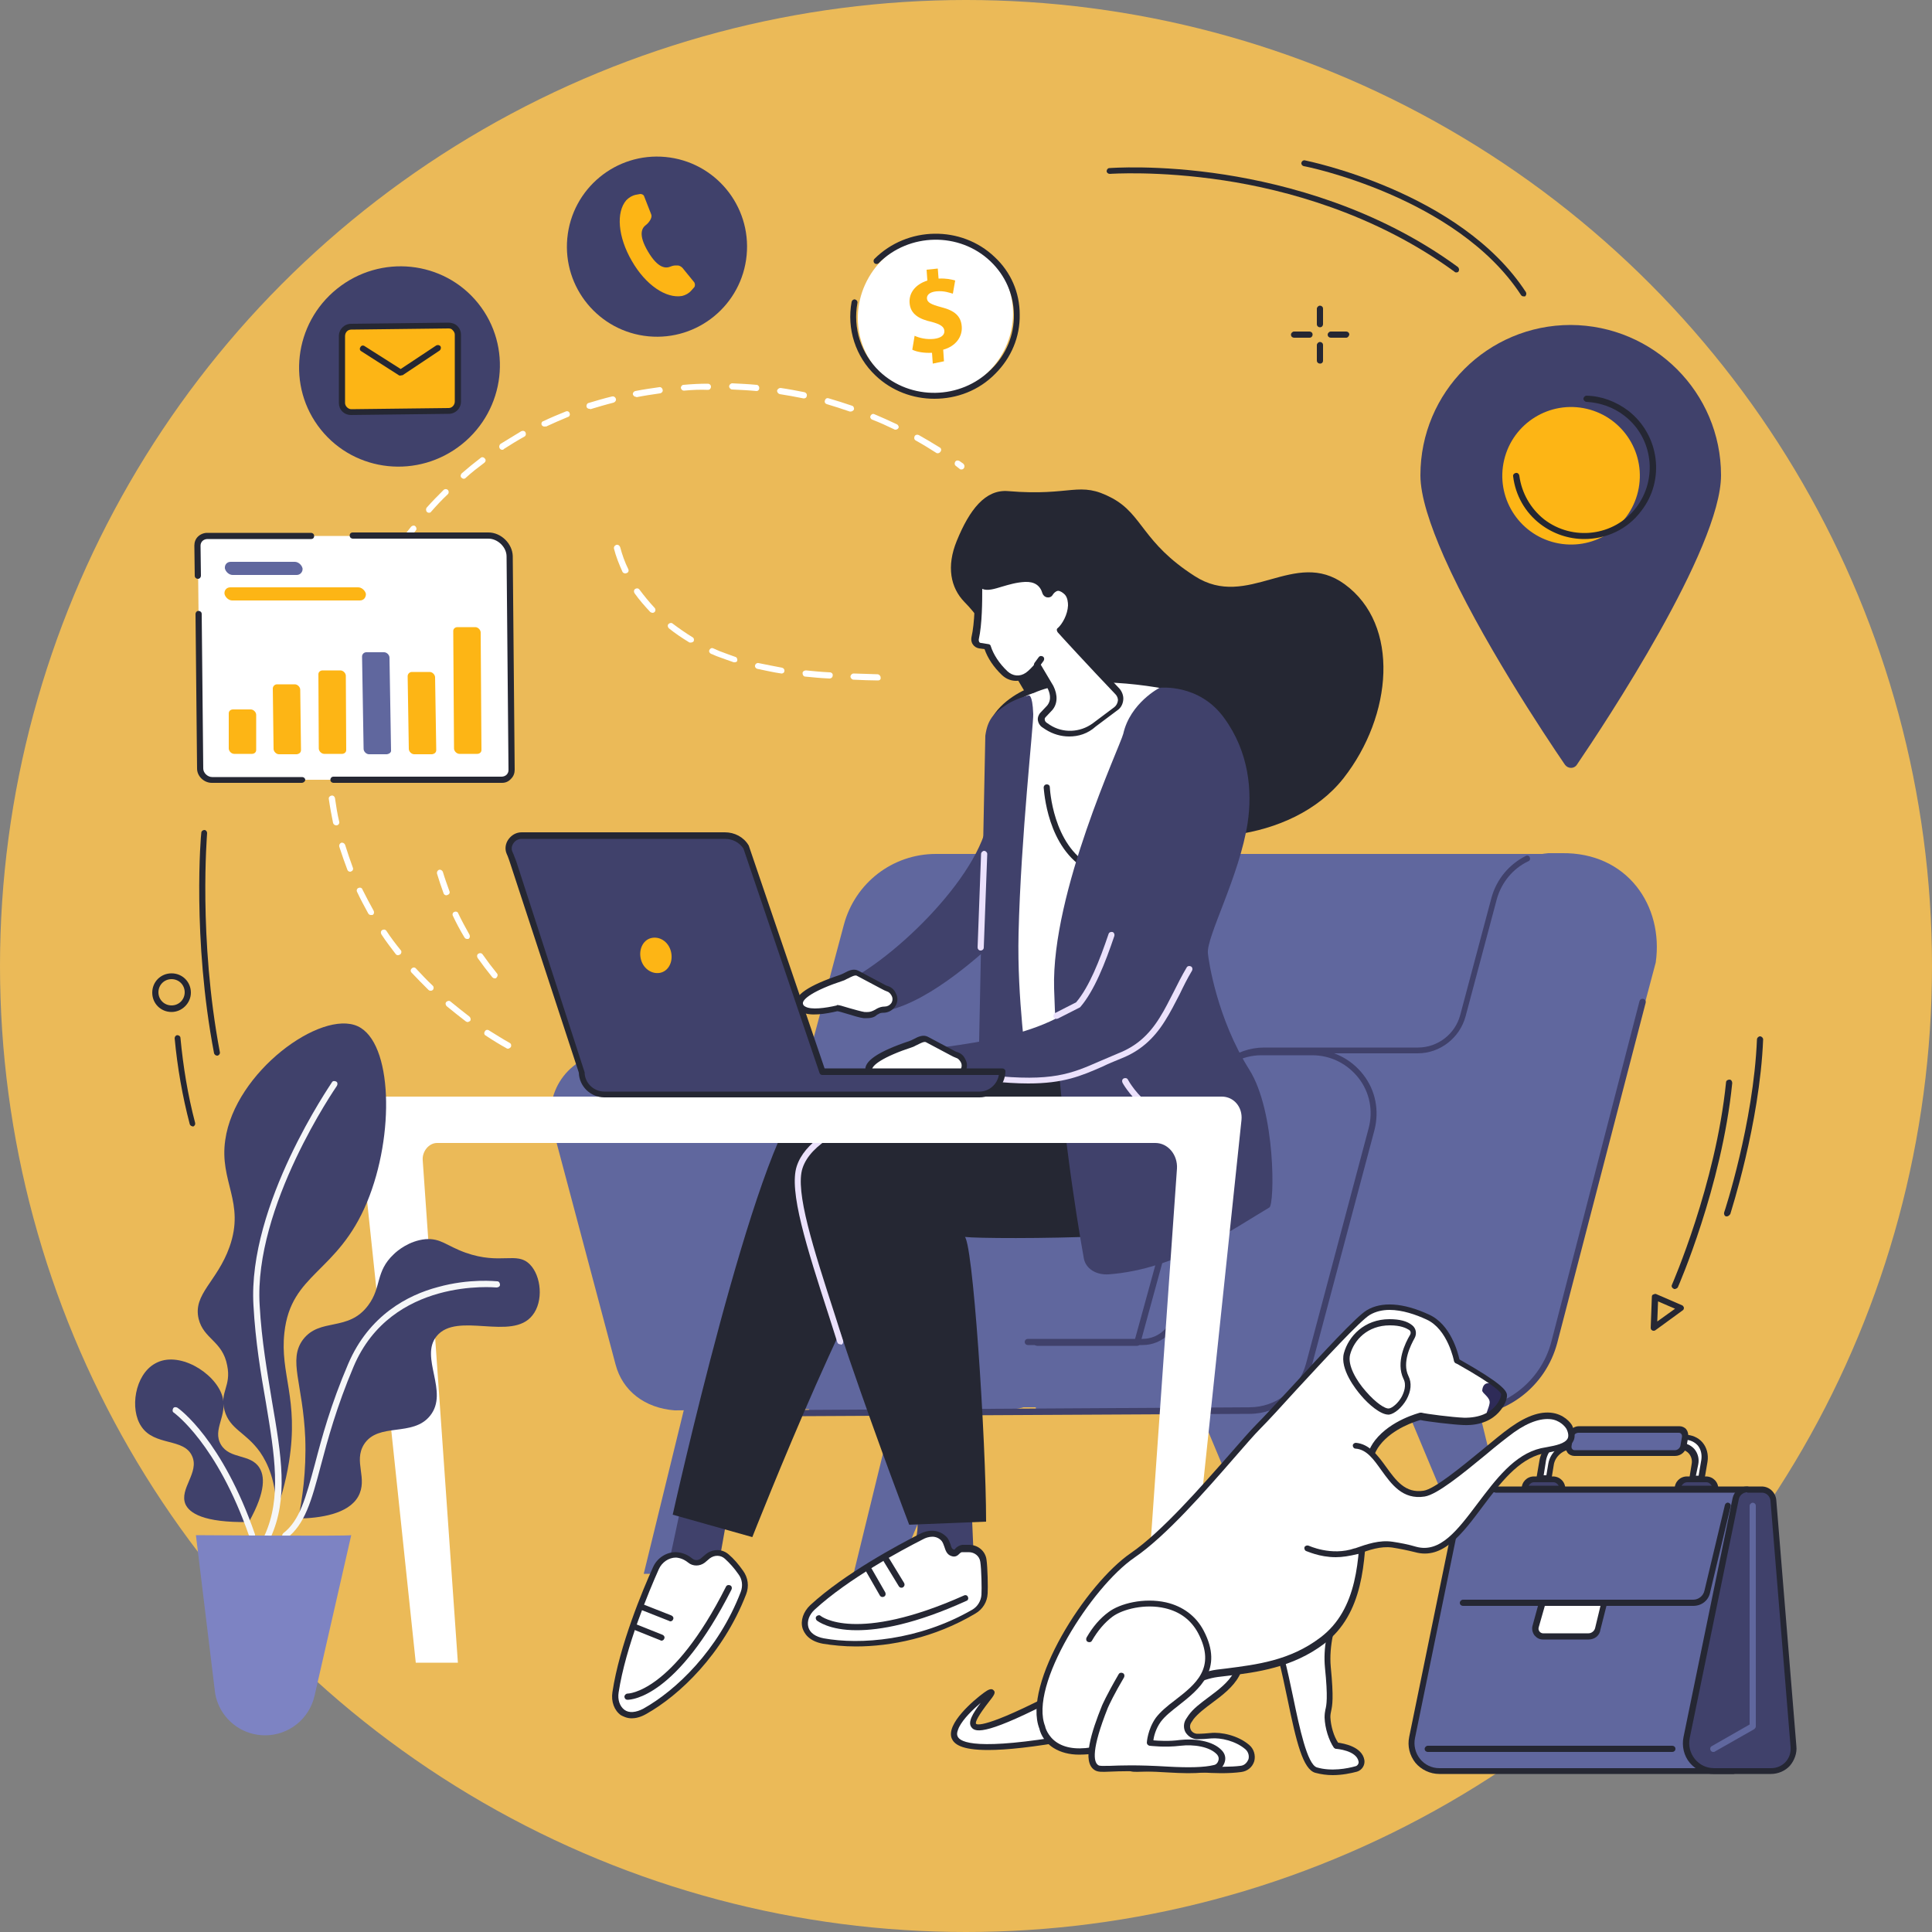 <?xml version="1.0" encoding="utf-8"?>
<!-- Generator: Adobe Illustrator 28.0.0, SVG Export Plug-In . SVG Version: 6.00 Build 0)  -->
<svg version="1.1" xmlns="http://www.w3.org/2000/svg" xmlns:xlink="http://www.w3.org/1999/xlink" x="0px" y="0px"
	 viewBox="0 0 500 500" style="enable-background:new 0 0 500 500;" xml:space="preserve">
<rect x="0" y="0" width="500" height="500" fill="#808080" stroke="none"/>
<style type="text/css">
	.st0{display:none;}
	.st1{display:inline;fill:#2E2B58;}
	.st2{fill:#EBBA58;}
	.st3{fill:#40416B;}
	.st4{fill:#FDB515;}
	.st5{fill:#252733;}
	.st6{fill:#60679E;}
	.st7{fill:#FFFFFF;}
	.st8{fill:#EBE1FC;}
	.st9{fill:#F5F6F8;}
	.st10{fill:#7D83C3;}
	.st11{fill:#2E2B58;}
</style>
<g id="Layer_2" class="st0">
	<rect class="st1" width="500" height="500"/>
</g>
<g id="Layer_1">
	<g>
		<circle class="st2" cx="250" cy="250" r="250"/>
	</g>
</g>
<g id="Layer_3">
	<g>
		<g>
			<path class="st3" d="M445.4,123c0,18.9-30.1,64.3-37.3,74.9c-0.7,1.1-2.3,1.1-3.1,0c-5.2-7.6-22.1-33-31.3-53.8
				c-3.6-8.2-6.1-15.7-6.1-21.1c0-21.5,17.4-38.9,38.9-38.9C428,84.2,445.4,101.6,445.4,123z"/>
			
				<ellipse transform="matrix(0.23 -0.973 0.973 0.23 193.394 490.462)" class="st4" cx="406.6" cy="123" rx="17.8" ry="17.8"/>
			<path class="st5" d="M410,139.5c-4,0-8-1.3-11.4-3.9c-3.9-3-6.4-7.4-7-12.3c-0.1-0.4,0.2-0.8,0.7-0.9c0.4-0.1,0.8,0.2,0.9,0.7
				c0.6,4.5,2.9,8.5,6.4,11.3c7.4,5.7,18.1,4.4,23.8-3c5.7-7.4,4.4-18.1-3-23.8c-2.8-2.2-6.3-3.4-9.8-3.6c-0.4,0-0.8-0.4-0.8-0.8
				c0-0.4,0.4-0.8,0.8-0.8c3.9,0.1,7.6,1.5,10.8,3.9c8.1,6.3,9.6,18,3.3,26C421.1,137.1,415.6,139.5,410,139.5z"/>
		</g>
		<g>
			<g>
				<g>
					<polygon class="st6" points="328.1,407.3 339.3,407.3 328,360.7 308.6,360.7 					"/>
					<polygon class="st6" points="381.9,407.3 393.1,407.3 381.7,360.7 362.4,360.7 					"/>
					<polygon class="st6" points="232.1,407.3 220.9,407.3 232.3,360.7 251.6,360.7 					"/>
					<polygon class="st6" points="177.8,407.3 166.6,407.3 178,360.7 197.3,360.7 					"/>
				</g>
				<path class="st6" d="M217,364.2h160.8c11.2,0,20.9-7.5,23.8-18.3l25.1-94c4.2-15.6-7.1-30.9-23.3-30.9H242.2
					c-11.2,0-20.9,7.5-23.8,18.3l-25.1,94C189.1,348.8,200.9,364.2,217,364.2z"/>
				<path class="st6" d="M294.6,345.8l17.1-62c1.8-6.9,8.1-11.9,15.3-11.9H367c5.5,0,10.3-3.7,11.7-9l8.1-30.4
					c1.7-6.5,7.3-11.2,13.9-11.7h3.4c17-0.3,26.5,13.6,24.4,28.3l-11.2,42.1c-0.1,0.3-0.1,0.6-0.2,0.9L402,348.6
					c-2.6,9.4-13,17.1-21.5,17.1H310C299.5,365.8,292,355.8,294.6,345.8z"/>
				<path class="st3" d="M378.5,366.5l-36.2-0.5c-0.4,0-0.8-0.4-0.8-0.8c0-0.4,0.4-0.8,0.8-0.8c0,0,0,0,0,0l36.2,0.5
					c10.8,0,20.3-7.3,23-17.7l22.8-88.1c0.1-0.4,0.5-0.7,1-0.6c0.4,0.1,0.7,0.5,0.6,1L403,347.6C400,358.8,390,366.5,378.5,366.5z"
					/>
				<path class="st6" d="M261.7,364.7h-86.9c-7.2,0-13.5-4.8-15.3-11.7l-16.2-60.6c-2.7-10,4.9-19.8,15.3-19.8h86.9
					c7.2,0,13.5,4.8,15.3,11.7l15.7,54.5C279.3,348.9,272.2,364.7,261.7,364.7z"/>
				<path class="st6" d="M202,341.5l-15.1-57.1c-1.8-6.9-8.1-12-15.3-12h-13.2c-10.4,0-18,9.7-15.3,19.8l16.2,60.9
					c1.8,6.9,7.6,11.3,15.3,11.9l21.1-0.2C197.4,357.7,199.8,349.8,202,341.5z"/>
				<path class="st6" d="M272,347.4c2.6-9.7,5.4-20.3,8.3-29.3h-78.8c-4.9,0-8.8,3.9-8.8,8.8v11.6c0,4.5,3.3,8.3,7.6,8.9
					C200.4,347.5,272,347.4,272,347.4z"/>
				<path class="st6" d="M251.3,347.6h-38.4c-2.8,5.4-1,11.4-3.6,17.4h48.1C255.4,359,253.3,353.6,251.3,347.6z"/>
				<g>
					<path class="st6" d="M300.4,319.5c-0.7,0-4.1-0.9-4.1-0.9l-33,0.1c0,0,2.3,14.6,3.3,29h29c4.9,0,9-4.1,9-9V327
						C304.6,323.8,302.9,321,300.4,319.5z"/>
					<path class="st6" d="M339.6,272.4h-13.2c-5.3,0-10,2.7-12.9,6.8c0.1,0-1.7,2.8-1.9,3.7c-2.1,9.9-17.3,64.6-17.3,64.6h-27.6
						c0.4,5.4,1.1,11.4,1.4,17.4h55.4c7.2,0,13.5-4.9,15.3-11.9l16.2-60.9C357.6,282.2,350,272.4,339.6,272.4z"/>
					<path class="st6" d="M304.7,318h-6.8c0.6,0.1,2.3,1.4,2.5,1.4c2.5,1.6,4.2,4.3,4.2,7.5v11.6c0,4.9-4.1,9-9,9h-23.9v0.4h34.2
						c4.8,0,8.8-3.9,8.8-8.8V328C314.7,322.2,309.6,318,304.7,318z"/>
					<path class="st3" d="M189.5,366.6c-0.4,0-0.8-0.3-0.8-0.8c0-0.4,0.3-0.8,0.8-0.8l133.9-0.8c6.8,0,12.8-4.6,14.6-11.3l16.2-60.9
						c1.2-4.5,0.3-9.3-2.6-13c-2.9-3.7-7.2-5.9-12-5.9h-13.2c-4.8,0-9.4,2.4-12.2,6.4c-0.1,0.2-0.2,0.5-0.4,0.8
						c-0.4,0.7-1.3,2.2-1.4,2.7c-2.1,9.8-17.2,64.1-17.3,64.7c-0.1,0.3-0.4,0.6-0.8,0.6h-25.9c-0.4,0-0.8-0.3-0.8-0.8
						c0-0.4,0.4-0.8,0.8-0.8h25.3c1.6-5.9,15.2-54.8,17.2-64c0.1-0.7,0.8-1.9,1.5-3.1c0.1-0.2,0.3-0.5,0.3-0.6
						c0-0.1,0.1-0.2,0.1-0.2c3.1-4.5,8.2-7.2,13.6-7.2h13.2c5.2,0,10,2.4,13.2,6.5c3.2,4.1,4.2,9.3,2.9,14.4l-16.2,60.9
						c-2,7.3-8.6,12.5-16.1,12.5L189.5,366.6C189.5,366.6,189.5,366.6,189.5,366.6z"/>
				</g>
				<g>
					<path class="st5" d="M200.1,348c0,0-0.1,0-0.1,0c-4.7-0.7-8-4.7-8-9.4v-11.2c0-5.3,4.3-9.6,9.6-9.6c0.4,0,0.8,0.3,0.8,0.8
						s-0.3,0.8-0.8,0.8c-4.4,0-8,3.6-8,8v11.2c0,3.9,2.8,7.3,6.7,7.9c0.4,0.1,0.7,0.5,0.6,0.9C200.8,347.7,200.4,348,200.1,348z"/>
					<path class="st3" d="M295.7,348.1H266c-0.4,0-0.8-0.3-0.8-0.8s0.4-0.8,0.8-0.8h29.7c4.4,0,8-3.6,8-8v-11.2c0-4.4-3.6-8-8-8
						h-32.4c-0.4,0-0.8-0.3-0.8-0.8s0.4-0.8,0.8-0.8h32.4c5.3,0,9.6,4.3,9.6,9.6v11.2C305.3,343.8,301,348.1,295.7,348.1z"/>
				</g>
				<path class="st3" d="M302.4,318.2c-0.1,0-0.1,0-0.2,0c-0.4-0.1-0.7-0.5-0.5-1l9.4-33.6c2-7.4,8.6-12.5,16.1-12.5H367
					c5.1,0,9.6-3.5,10.9-8.4l8.1-30.4c1.3-4.7,4.5-8.6,8.9-10.8c0.4-0.2,0.9,0,1,0.4c0.2,0.4,0,0.9-0.4,1c-4,1.9-6.9,5.5-8.1,9.7
					l-8.1,30.4c-1.5,5.6-6.6,9.6-12.4,9.6h-39.9c-6.8,0-12.8,4.7-14.6,11.4l-9.4,33.6C303,317.9,302.7,318.2,302.4,318.2z"/>
			</g>
			<g>
				<path class="st5" d="M260.9,127.1c-5.9-0.5-10,4.8-13.3,12.9c-2.7,6.6-1.6,12.1,2,15.8c11.7,11.7,24.4,45.6,41.8,55.9
					c13.9,8.2,42.9,6.7,56.3-10.3c12.7-16.2,14.7-39.7,0.3-50.2c-13-9.5-25,6.8-38.8-2.1c-13.6-8.7-13.4-15.9-21.4-20.2
					C279.2,124.3,277.5,128.5,260.9,127.1z"/>
				<g>
					<path class="st3" d="M177.2,384.9c0.1,0.5-5.9,27.9-5.9,27.9l13.7-2.3l4.1-23.1L177.2,384.9z"/>
					<g>
						<g>
							<path class="st7" d="M178.7,403.8c-0.8-0.7-2-1.4-3.6-1.5c-2.3-0.1-4.4,1.3-5.4,3.5c-2.4,5.3-8.7,20.1-10.4,32.1
								c-0.6,4.3,2.6,7.7,7.6,4.9c8.2-4.6,19.6-15.1,25.6-30.6c0.7-1.8,0.4-3.8-0.7-5.3c-0.9-1.3-2.2-2.8-3.6-4.1
								c-1.4-1.2-3.5-1.3-4.9-0.1l-1.3,1.1C181,404.6,179.6,404.6,178.7,403.8z"/>
							<path class="st5" d="M163.5,444.7c-1.3,0-2.2-0.5-2.8-0.8c-1.7-1.2-2.6-3.5-2.2-6c1.8-12,7.9-26.6,10.5-32.3
								c1.1-2.5,3.6-4,6.1-3.9c1.4,0.1,2.8,0.6,4,1.6l0,0c0.7,0.6,1.6,0.6,2.3,0l1.3-1.1c1.8-1.4,4.2-1.4,5.9,0.1
								c1.3,1.1,2.5,2.5,3.7,4.2c1.3,1.8,1.6,4,0.8,6.1c-6,15.5-17.3,26.2-25.9,31C165.8,444.4,164.5,444.7,163.5,444.7z
								 M174.9,403.1c-1.8,0-3.6,1.2-4.4,3c-2.5,5.6-8.6,20.1-10.4,31.9c-0.3,1.9,0.3,3.6,1.5,4.5c1.2,0.9,3,0.7,4.9-0.3
								c8.4-4.7,19.4-15.1,25.2-30.2c0.6-1.6,0.4-3.3-0.6-4.6c-1.1-1.6-2.3-2.9-3.5-4c-1.1-1-2.7-1-3.9-0.1l-1.3,1.1
								c-1.3,1-3.1,1-4.3,0c-1-0.8-2-1.2-3.1-1.3C175,403.1,174.9,403.1,174.9,403.1z"/>
						</g>
						<path class="st5" d="M162.4,439.9C162.4,439.9,162.3,439.9,162.4,439.9c-0.5,0-0.8-0.4-0.8-0.8c0-0.4,0.4-0.8,0.8-0.8
							c0.1,0,11.6-0.1,25.5-27.7c0.2-0.4,0.7-0.5,1.1-0.3c0.4,0.2,0.5,0.7,0.3,1.1C175.2,439.2,163.5,439.9,162.4,439.9z"/>
						<path class="st5" d="M171.2,424.6c-0.1,0-0.2,0-0.3-0.1l-6.5-2.6c-0.4-0.2-0.6-0.6-0.4-1c0.2-0.4,0.6-0.6,1-0.4l6.5,2.6
							c0.4,0.2,0.6,0.6,0.4,1C171.8,424.4,171.5,424.6,171.2,424.6z"/>
						<path class="st5" d="M173.5,419.6c-0.1,0-0.2,0-0.3-0.1l-7.6-3c-0.4-0.2-0.6-0.6-0.4-1c0.2-0.4,0.6-0.6,1-0.4l7.6,3
							c0.4,0.2,0.6,0.6,0.4,1C174.1,419.4,173.8,419.6,173.5,419.6z"/>
					</g>
					<path class="st3" d="M235.9,384.8c0.1,0.2,0.9,3.4,1.5,8.8c1,9-9.1,17.4-9.1,17.4l23.9-3.2l-0.9-20.9L235.9,384.8z"/>
					<g>
						<g>
							<path class="st7" d="M246.6,401.8c-1.4-0.5-1.1-2.6-2.2-3.7c-1.7-1.5-3.9-1.5-6-0.5c-5.2,2.6-19.2,10.1-28.1,18.3
								c-3.1,2.9-2.8,7.7,2.8,8.7c9.2,1.7,24.6,0.7,39-7.5c1.6-0.9,2.7-2.7,2.8-4.6c0.1-1.6,0-6.7-0.3-8.7c-0.3-1.8-1.9-3.2-3.8-3.2
								l-1.7,0C247.9,400.7,247.8,402.2,246.6,401.8z"/>
							<path class="st5" d="M221.5,426.1c-3.1,0-6-0.3-8.5-0.7c-3.8-0.7-4.9-2.8-5.3-4c-0.6-2,0.2-4.3,2-6
								c8.9-8.2,22.8-15.6,28.3-18.4c2.5-1.3,5-1.1,6.8,0.6c0.7,0.6,0.9,1.4,1.2,2.1c0.2,0.8,0.4,1.2,0.8,1.3l0,0
								c0.2,0.1,0.2,0.1,0.5-0.3c0.3-0.3,0.9-0.8,1.8-0.9l1.7,0c0,0,0,0,0,0c2.3,0,4.2,1.6,4.5,3.8c0.3,2,0.4,7.2,0.3,8.8
								c-0.1,2.2-1.3,4.1-3.2,5.2C241.8,423.9,230.5,426.1,221.5,426.1z M241.3,397.7c-0.9,0-1.8,0.3-2.5,0.7
								c-5.5,2.8-19.2,10.1-28,18.2c-1.4,1.3-2,3-1.6,4.5c0.4,1.5,1.9,2.5,4,2.9c9.4,1.7,24.5,0.6,38.4-7.4c1.4-0.8,2.3-2.3,2.4-3.9
								c0.1-1.5,0-6.6-0.3-8.5c-0.2-1.5-1.5-2.5-3-2.5c0,0,0,0,0,0l-1.7,0c-0.2,0-0.4,0.1-0.7,0.4c-0.4,0.4-1,1-2.1,0.6c0,0,0,0,0,0
								c-1.2-0.4-1.5-1.5-1.8-2.4c-0.2-0.6-0.4-1.1-0.7-1.5C243,398,242.1,397.7,241.3,397.7z"/>
						</g>
						<path class="st5" d="M221.7,421.9c-7.2,0-10.1-2.4-10.3-2.5c-0.3-0.3-0.4-0.8-0.1-1.1c0.3-0.3,0.8-0.4,1.1-0.1
							c0.1,0.1,9.1,7.2,37.1-5.3c0.4-0.2,0.9,0,1,0.4c0.2,0.4,0,0.9-0.4,1C236.9,420.3,227.8,421.9,221.7,421.9z"/>
						<path class="st5" d="M228.4,413.3c-0.3,0-0.5-0.1-0.7-0.4l-3.5-6.1c-0.2-0.4-0.1-0.9,0.3-1.1c0.4-0.2,0.9-0.1,1.1,0.3l3.5,6.1
							c0.2,0.4,0.1,0.9-0.3,1.1C228.6,413.3,228.5,413.3,228.4,413.3z"/>
						<path class="st5" d="M233.3,410.9c-0.3,0-0.5-0.1-0.7-0.4l-3.9-6.4c-0.2-0.4-0.1-0.8,0.3-1.1c0.4-0.2,0.8-0.1,1.1,0.3l3.9,6.4
							c0.2,0.4,0.1,0.8-0.3,1.1C233.5,410.9,233.4,410.9,233.3,410.9z"/>
					</g>
					<path class="st5" d="M300.7,279.6c0,0-83.7-3.6-92.9,4.9C195.4,296,174.1,392,174.1,392l20.6,5.8c0,0,31-78.8,38.7-78.8
						s80.2-2.6,80.2-2.6L300.7,279.6z"/>
					<path class="st5" d="M317.1,277c0,0,11,32.4,2.3,38.3c-8.8,5.9-72.1,5.4-69.9,4.7c2.2-0.7,5.7,53.1,5.7,73.8l-19.9,0.8
						c0,0-31.8-83.2-28.3-92.5c6.1-16.6,52.3-22.2,67.4-24.5C277.4,277.1,317.1,277,317.1,277z"/>
					<path class="st8" d="M217.4,347.9c-0.3,0-0.6-0.2-0.7-0.5c-0.7-2.2-1.4-4.4-2.1-6.6c-5.9-18.2-10.5-32.6-8.4-39
						c4-12.2,29-17.4,47.5-20.3c0.4-0.1,0.8,0.2,0.9,0.7c0.1,0.4-0.2,0.8-0.7,0.9c-10.4,1.6-42,6.5-46.2,19.2
						c-2,6,2.8,20.8,8.4,38.1c0.7,2.2,1.4,4.4,2.1,6.6c0.1,0.4-0.1,0.9-0.5,1C217.5,347.9,217.5,347.9,217.4,347.9z"/>
				</g>
				<g>
					<g>
						<g>
							<path class="st7" d="M307.2,178.7c0,0-0.3-5.3,3,50.4c0,0-2.3,43.1-2.6,48c-0.3,4.9-42.4,2.7-42.4,2.7
								c-5-21.9-4.4-46.9-1-73.7l-7.2-0.6l-0.5-16.8c1.3-5,6.8-8.5,10.5-9.8C276.9,174.3,294.4,175.7,307.2,178.7z"/>
							<path class="st5" d="M284.1,281c-9.7,0-18.9-0.5-19-0.5c-0.3,0-0.6-0.3-0.7-0.6c-4.5-19.7-4.9-43.7-1.1-73.2l-6.4-0.6
								c-0.4,0-0.7-0.4-0.7-0.8l-0.5-16.8c0-0.1,0-0.2,0-0.2c1.5-5.6,7.6-9.1,11-10.4c10.3-4.6,27.9-3,40.1-0.1c0.1,0,0.2,0,0.2,0
								c0.4,0,0.7,0.2,0.8,0.8h0l0,0.1c0,0,0,0.1,0,0.1l0.1,1.1c0.1,1.1,0.2,3,0.4,6.4c0.4,6.8,1.2,19.4,2.5,42.8c0,0,0,0.1,0,0.1
								c0,0.4-2.3,43.2-2.6,48c-0.1,1.9-2.8,3.8-22.1,3.9C285.6,281,284.9,281,284.1,281z M265.9,279c2.4,0.1,11.5,0.5,20.5,0.4
								c20.2-0.2,20.5-2.4,20.5-2.5c0.3-4.7,2.5-46.3,2.6-47.9c-2.2-37.8-2.8-47.4-3-49.7c-12-2.8-29.2-4.4-39.1,0.1c0,0,0,0-0.1,0
								c-4,1.4-8.8,4.9-10,9.2l0.5,16l6.5,0.6c0.2,0,0.4,0.1,0.5,0.3c0.1,0.2,0.2,0.4,0.2,0.6C261.2,235.6,261.5,259.4,265.9,279z"
								/>
						</g>
						<path class="st3" d="M253.2,279.2l1.8-88.8c0.6-4.2,2.1-5.8,5.6-8.1c1.4-0.9,3.7-1.9,5.6-2.3c0,0,1-0.6,1.2,4.8
							c0.1,2.6-3.2,31.8-3.8,56.8c-0.4,17.5,2.2,32.8,2,36.1c0,0.2-11.5,2.6-12.3,1.8L253.2,279.2z"/>
						<path class="st5" d="M282,225.4c-0.1,0-0.2,0-0.4-0.1c-10.7-5.7-11.4-20.9-11.5-21.5c0-0.4,0.3-0.8,0.8-0.8
							c0.5,0,0.8,0.3,0.8,0.8c0,0.1,0.7,14.9,10.6,20.2c0.4,0.2,0.5,0.7,0.3,1.1C282.6,225.3,282.3,225.4,282,225.4z"/>
						<path class="st3" d="M300.1,178c0,0,10.2-1.2,16.7,7.8c6.5,8.9,7.3,19,6.1,27.1c-2.1,13.8-10.7,29.5-10.3,33.8
							c0.2,2.1,2.4,16.9,10.7,30.1c6.9,10.9,6.6,35,5.2,35.7c-9,5.3-23.9,16-41.6,17.3c-3.3,0.2-5.9-1.5-6.4-4.1
							c-1.9-10.6-6.9-41.2-7.7-69.9c-0.7-24.9,17.1-62.7,17.9-65.9C292.5,181.9,300.1,178,300.1,178z"/>
					</g>
					<path class="st3" d="M290.8,244.5c-8.3,18.9-23.1,23.4-47.3,26.6l2.6,7.2c36.2,4.5,43.1-2.6,57.7-21.8L290.8,244.5z"/>
					<g>
						<g>
							<path class="st3" d="M255.8,211.4c-1.9,15.6-26.3,38.8-39.5,43.9l8.8,6.7c11.4,0.4,26.1-12.7,31.3-17.3L255.8,211.4z"/>
						</g>
						<g>
							<path class="st7" d="M231.3,257.3c-0.3-0.7-0.9-1.2-1.6-1.4c-0.5-0.2-1-0.4-1.4-0.7l-6.4-3.4c-1.2-0.6-2.9,0.8-4.2,1.2
								c-3.8,1.2-11.5,4.1-10.9,6.9c0.7,2.9,7.4,1.6,9.8,1c0.5-0.1,5.5,1.6,7,1.8c2.1,0.2,2.6-0.4,3.7-0.9c0.5-0.3,1-0.4,1.6-0.4
								c0.9,0,1.7-0.4,2.3-1.1l0,0c0.6-0.8,0.7-1.8,0.3-2.7L231.3,257.3z"/>
							<path class="st5" d="M224.3,263.5c-0.2,0-0.5,0-0.8,0c-0.9-0.1-2.6-0.6-4.2-1.1c-1-0.3-2.3-0.7-2.6-0.7
								c-2.6,0.6-7.2,1.5-9.4,0.1c-0.7-0.4-1.1-1-1.3-1.7c-0.6-2.5,3.3-5.1,11.4-7.8c0.3-0.1,0.7-0.3,1.1-0.5
								c1.1-0.6,2.4-1.2,3.6-0.6l6.4,3.4c0.5,0.3,0.9,0.5,1.3,0.6c0.9,0.3,1.6,0.9,2,1.8l0.1,0.2c0.6,1.1,0.4,2.5-0.4,3.5
								c-0.7,0.9-1.8,1.4-2.9,1.4c-0.5,0-0.9,0.1-1.2,0.3c-0.2,0.1-0.3,0.2-0.4,0.2C226.5,263.1,225.8,263.5,224.3,263.5z
								 M216.7,260.1c0.4,0,1.2,0.2,3.1,0.8c1.4,0.4,3.2,0.9,3.9,1c1.6,0.1,2-0.2,2.8-0.6c0.2-0.1,0.3-0.2,0.5-0.3
								c0.6-0.3,1.2-0.5,1.9-0.5c0.7,0,1.3-0.3,1.7-0.8c0.4-0.5,0.5-1.3,0.2-1.9l-0.1-0.2c0,0,0,0,0,0c-0.3-0.5-0.7-0.9-1.1-1
								c-0.5-0.2-1-0.4-1.5-0.7l-6.4-3.4c-0.5-0.2-1.4,0.3-2.2,0.7c-0.5,0.2-0.9,0.5-1.3,0.6c-7.6,2.5-10.7,4.8-10.4,6
								c0.1,0.3,0.2,0.5,0.6,0.7c1.5,0.9,5.2,0.4,8.2-0.3C216.5,260.1,216.6,260.1,216.7,260.1z"/>
						</g>
					</g>
					<g>
						<path class="st8" d="M308.8,291.5c-12,0-18.3-11.2-18.3-11.3c-0.2-0.4-0.1-0.9,0.3-1.1c0.4-0.2,0.9-0.1,1.1,0.3
							c0.3,0.6,8.6,15.4,24.9,8.9c0.4-0.2,0.9,0,1,0.4c0.2,0.4,0,0.9-0.4,1C314.2,290.9,311.4,291.5,308.8,291.5z"/>
						<path class="st8" d="M253.8,246C253.8,246,253.8,246,253.8,246c-0.5,0-0.8-0.4-0.8-0.8l0.9-24.2c0-0.4,0.4-0.8,0.8-0.8
							c0.4,0,0.8,0.4,0.8,0.8l-0.9,24.2C254.6,245.7,254.2,246,253.8,246z"/>
						<path class="st8" d="M266.1,280.4c-2.8,0-6.1-0.2-10-0.6c-1.2-0.1-6.3-0.1-7.5,0c-0.4,0-0.8-0.3-0.8-0.7
							c0-0.4,0.3-0.8,0.7-0.8c1.3-0.1,6.4-0.1,7.7,0c16.1,1.7,21-0.4,28.5-3.7c1.5-0.6,3-1.3,4.7-2c4.6-1.8,7.9-4.7,10.7-9.2
							c1.4-2.2,2.5-4.5,3.7-6.8c1-2,2.1-4.2,3.3-6.2c0.2-0.4,0.7-0.5,1.1-0.3c0.4,0.2,0.5,0.7,0.3,1.1c-1.2,2-2.2,4-3.2,6.1
							c-1.2,2.3-2.4,4.7-3.8,6.9c-3,4.8-6.6,7.9-11.5,9.8c-1.7,0.7-3.2,1.3-4.6,2C279.7,278.5,275.2,280.4,266.1,280.4z"/>
						<path class="st8" d="M273.4,263.7c-0.3,0-0.6-0.2-0.7-0.4c-0.2-0.4,0-0.9,0.3-1.1l5.5-2.8c3.4-4,6.1-10.9,8.4-17.7
							c0.1-0.4,0.6-0.6,1-0.5c0.4,0.1,0.6,0.6,0.5,1c-2.4,7.1-5.2,14.2-8.8,18.4l-0.1,0.1l-5.7,2.9
							C273.7,263.6,273.5,263.7,273.4,263.7z"/>
					</g>
					<g>
						<path class="st7" d="M249.3,274.5c-0.3-0.7-0.9-1.2-1.6-1.4c-0.5-0.2-1-0.4-1.4-0.7l-6.4-3.4c-1.2-0.6-2.9,0.8-4.2,1.2
							c-3.8,1.2-11.5,4.1-10.9,6.9c0.7,2.9,7.4,1.6,9.8,1c0.5-0.1,5.5,1.6,7,1.8c2.1,0.2,2.6-0.4,3.7-0.9c0.5-0.3,1-0.4,1.6-0.4
							c0.9,0,1.7-0.4,2.3-1.1l0,0c0.6-0.8,0.7-1.8,0.3-2.7L249.3,274.5z"/>
						<path class="st5" d="M242.3,280.6c-0.2,0-0.5,0-0.8,0c-0.9-0.1-2.6-0.6-4.2-1.1c-1-0.3-2.3-0.7-2.6-0.7
							c-2.6,0.6-7.2,1.5-9.4,0.1c-0.7-0.4-1.1-1-1.3-1.7c-0.6-2.5,3.3-5.1,11.4-7.8c0.3-0.1,0.7-0.3,1.1-0.5
							c1.1-0.6,2.4-1.2,3.6-0.6l6.4,3.4c0.5,0.3,0.9,0.5,1.3,0.6c0.9,0.3,1.6,0.9,2,1.8c0,0,0,0,0,0l0.1,0.2
							c0.6,1.1,0.4,2.5-0.4,3.5c-0.7,0.9-1.8,1.4-2.9,1.4c-0.5,0-0.9,0.1-1.2,0.3c-0.2,0.1-0.3,0.2-0.4,0.2
							C244.4,280.2,243.8,280.6,242.3,280.6z M234.6,277.3c0.4,0,1.2,0.2,3.1,0.8c1.4,0.4,3.2,0.9,3.9,1c1.6,0.1,2-0.2,2.8-0.6
							c0.2-0.1,0.3-0.2,0.5-0.3c0.6-0.3,1.2-0.5,1.9-0.5c0.7,0,1.3-0.3,1.7-0.8c0.4-0.5,0.5-1.3,0.2-1.9l-0.1-0.2
							c-0.3-0.5-0.7-0.9-1.1-1c-0.5-0.2-1-0.4-1.5-0.7l-6.4-3.4c-0.5-0.2-1.4,0.3-2.2,0.7c-0.5,0.2-0.9,0.5-1.3,0.6
							c-7.6,2.5-10.7,4.8-10.4,6c0.1,0.3,0.2,0.5,0.6,0.7c1.5,0.9,5.2,0.4,8.2-0.3C234.4,277.3,234.5,277.3,234.6,277.3z"/>
					</g>
				</g>
				<g>
					<g>
						<path class="st7" d="M253.5,167.1c-0.9-0.1-1.5-1-1.3-1.9c1.2-5.5,0.7-14.8,0.9-14.5c1.9,2.9,6-0.7,11.8-1
							c3.4-0.1,4.8,1.9,5.3,3.6c0.2,0.5,0.9,0.6,1.2,0.2c0.8-1.3,2.3-2.4,4.4-0.3c2.4,2.4,0.4,7.9-1.8,9.7c0.5,0.6,8.7,9.4,15,16.1
							c1.2,1.3,1.1,3.4-0.4,4.5l-5.6,4.2c-3.5,2.7-8.3,2.8-12,0.5l-0.9-0.6c-0.9-0.6-1-1.8-0.3-2.6l1.7-1.8c1.4-1.6,1.1-3.7,0.2-5.4
							l-3.5-5.9c-0.8,1-1.8,2.1-2.7,2.7c-1.8,1.3-4.1,1.1-5.8-0.5c-2.2-2.1-3.8-4.5-4.5-6.8L253.5,167.1z"/>
						<path class="st5" d="M276.7,190.6c-2.1,0-4.2-0.6-6.1-1.8l-0.9-0.6c-0.6-0.4-1-1.1-1.1-1.8c-0.1-0.7,0.2-1.5,0.7-2l1.7-1.8
							c1.3-1.6,0.6-3.5,0.1-4.5l-2.9-4.9c-0.8,0.9-1.5,1.6-2.2,2c-2.1,1.5-4.8,1.3-6.7-0.5c-2.2-2.1-3.7-4.4-4.5-6.7l-1.4-0.2
							c-0.6-0.1-1.2-0.4-1.6-1c-0.4-0.5-0.5-1.2-0.4-1.8c0.9-3.9,0.9-9.8,0.9-12.7c0-2.2,0-2.3,0.6-2.5c0.3-0.1,0.7,0,0.9,0.3
							c0.8,1.2,2.1,0.8,4.8,0c1.7-0.5,3.9-1.2,6.3-1.3c3.9-0.2,5.4,2.3,6,3.9c0.7-1,1.5-1.5,2.4-1.6c1-0.1,2,0.4,3.1,1.4
							c0.9,0.9,1.4,2.3,1.3,3.9c-0.1,2.2-1.1,4.8-2.5,6.3c1.9,2.1,9,9.7,14.5,15.5c0.7,0.8,1.1,1.9,1,2.9c-0.1,1.1-0.6,2.1-1.5,2.7
							l-5.6,4.2C281.5,189.9,279.1,190.6,276.7,190.6z M268.4,171.2C268.4,171.2,268.4,171.2,268.4,171.2c0.3,0,0.5,0.2,0.7,0.4
							l3.5,5.9c1.2,2.4,1.1,4.7-0.3,6.3l-1.7,1.8c-0.2,0.2-0.3,0.5-0.2,0.7c0,0.3,0.2,0.5,0.4,0.7l0.9,0.6c3.4,2.2,7.8,2,11.1-0.4
							l5.6-4.2c0.5-0.4,0.8-1,0.9-1.6c0.1-0.6-0.2-1.3-0.6-1.7c-6.5-6.8-14.5-15.5-15-16.1c-0.1-0.2-0.2-0.4-0.2-0.6
							c0-0.2,0.1-0.4,0.3-0.5c1.1-1,2.5-3.4,2.6-5.8c0-0.8-0.1-2-0.8-2.8c-0.5-0.5-1.2-1-1.8-1c-0.6,0.1-1.1,0.6-1.4,1.1
							c-0.3,0.5-0.9,0.7-1.4,0.6c-0.6-0.1-1-0.5-1.2-1c-0.6-2.1-2.1-3.1-4.5-3c-2.2,0.1-4.2,0.7-5.9,1.2c-2,0.6-3.8,1.2-5.2,0.6
							c0,0,0,0.1,0,0.1c0,2.9,0,9-0.9,13c0,0.2,0,0.4,0.1,0.6c0.1,0.2,0.3,0.3,0.5,0.3l0,0l1.9,0.3c0.3,0,0.6,0.3,0.6,0.5
							c0.7,2.2,2.2,4.5,4.3,6.5c1.4,1.3,3.2,1.5,4.8,0.4c0.7-0.5,1.6-1.4,2.6-2.6C267.9,171.3,268.2,171.2,268.4,171.2z"/>
					</g>
					<g>
						<path class="st7" d="M269.5,170.4l-1.1,1.5L269.5,170.4z"/>
						<path class="st5" d="M268.4,172.8c-0.2,0-0.3,0-0.5-0.1c-0.4-0.3-0.4-0.7-0.2-1.1l1.1-1.5c0.3-0.4,0.7-0.4,1.1-0.2
							c0.4,0.3,0.4,0.7,0.2,1.1l-1.1,1.5C268.9,172.7,268.6,172.8,268.4,172.8z"/>
					</g>
				</g>
			</g>
			<path class="st7" d="M107.6,430.3h10.9l-9.1-130c-0.2-2.3,1.6-4.5,3.7-4.5H299c3.3,0,5.8,3.1,5.6,6.6l-9,127.9h10.9l14.8-140.5
				c0.3-3.3-2-6-5.1-6H99.7c-4,0-7.2,3.7-6.7,8L107.6,430.3z"/>
		</g>
		<g>
			<g>
				<g>
					<path class="st3" d="M212.7,277.4L193,219.2c-1.2-1.8-3.2-2.9-5.5-2.9h-52.6c-2.4,0-3.9,2.3-3.1,4.4c0.3,0.8,0.6,1.6,0.9,2.4
						l17.8,54.4h0c0.1,3.2,2.6,5.7,5.8,5.7h97.1c3.2,0,5.8-2.6,5.8-5.8H212.7z"/>
					<path class="st5" d="M253.5,284h-97.1c-3.5,0-6.5-2.8-6.6-6.4l-17.8-54.3c-0.2-0.6-0.4-1.2-0.6-1.7c-0.1-0.2-0.2-0.5-0.3-0.7
						c-0.5-1.2-0.3-2.6,0.5-3.7c0.8-1.1,2-1.8,3.4-1.8h52.6c2.5,0,4.8,1.2,6.1,3.3c0,0.1,0.1,0.1,0.1,0.2l19.6,57.6h46
						c0.4,0,0.8,0.3,0.8,0.8C260.1,281,257.1,284,253.5,284z M151.2,277.2c0,0.1,0.1,0.2,0.1,0.3c0,2.7,2.3,5,5.1,5h97.1
						c2.5,0,4.6-1.9,5-4.3h-45.7c-0.3,0-0.6-0.2-0.7-0.5l-19.7-58.1c-1.1-1.6-2.8-2.5-4.8-2.5h-52.6c-0.9,0-1.6,0.4-2.1,1.1
						c-0.5,0.7-0.6,1.5-0.3,2.2c0.1,0.2,0.2,0.5,0.3,0.7c0.2,0.6,0.5,1.2,0.7,1.8L151.2,277.2z"/>
				</g>
				<path class="st4" d="M173.6,246.1c0.7,2.5-0.4,5-2.5,5.6c-2.1,0.6-4.5-0.8-5.2-3.3c-0.7-2.5,0.4-5,2.5-5.6
					C170.6,242.2,172.9,243.6,173.6,246.1z"/>
			</g>
		</g>
		<g>
			<g>
				<path class="st3" d="M64.4,393.9c4.6-8.2,4-12.1,2.7-14.1c-2.3-3.6-7.6-2.1-9.9-5.9c-2.4-4,1.9-7.6,0.3-12.7
					c-1.9-6-11.4-11.8-17.4-8.3c-5.2,2.9-6.6,11.8-3.5,16.3c3.4,5.1,11,2.9,13.1,7.6c2,4.3-3.4,8.5-1.7,12.5
					C49,391.5,52.5,394.1,64.4,393.9z"/>
				<path class="st9" d="M65.2,398.1c-0.3,0-0.6-0.2-0.7-0.5c-8.3-24-19.4-31.9-19.5-32c-0.4-0.2-0.4-0.7-0.2-1.1
					c0.2-0.4,0.7-0.4,1.1-0.2c0.5,0.3,11.6,8.3,20.1,32.8c0.1,0.4-0.1,0.9-0.5,1C65.4,398.1,65.3,398.1,65.2,398.1z"/>
			</g>
			<g>
				<path class="st3" d="M71.5,391.1c0-7.7-2.2-12.4-4.2-15.3c-3.7-5.2-7.8-5.8-9.2-10.8c-1.3-4.8,1.8-6.2,0.7-11.6
					c-1.2-6.4-6.1-6.8-7.4-12.1c-1.5-6.4,4.8-9.6,8-18.6c4.1-11.6-2.7-16.9-1.1-27.7c2.5-17.6,24.8-33.8,34.3-29.4
					c9,4.2,9.6,28.1,2.4,45.5c-7.7,18.5-19.7,18.3-21.4,33.8c-1.2,10.7,3.8,17,1.2,33.4C73.9,383.9,72.5,388.3,71.5,391.1z"/>
				<path class="st9" d="M69.2,398.4c-0.1,0-0.2,0-0.3-0.1c-0.4-0.2-0.6-0.6-0.4-1c4.4-9.7,2.6-20.6,0.3-34.4
					c-1.3-7.4-2.7-15.8-3.2-25c-1.6-26.1,20.1-57.4,20.3-57.8c0.2-0.4,0.7-0.4,1.1-0.2c0.4,0.2,0.4,0.7,0.2,1.1
					c-0.2,0.3-21.6,31.2-20,56.8c0.5,9.2,2,17.5,3.2,24.9c2.4,14,4.3,25.1-0.4,35.3C69.7,398.3,69.5,398.4,69.2,398.4z"/>
			</g>
			<g>
				<path class="st3" d="M77.2,393c1-4.9,2.1-12.1,1.8-20.8c-0.6-14.2-4.5-20.2-0.6-25.5c4.4-5.8,11.7-1.9,16.9-8.9
					c3.5-4.7,1.8-8.7,6.6-13.2c0.9-0.9,4-3.5,8.2-3.9c4-0.3,5.4,1.7,10.4,3.5c9.1,3.2,13.2-0.4,16.6,3c3,3,3.6,9.6,0.7,13.2
					c-5.3,6.8-19.5-1.1-24.8,5.4c-4.5,5.5,3.3,14.4-1.7,20.6c-4.5,5.6-13.4,1.6-17.1,7.4c-2.8,4.5,1.1,8.8-1.5,13.5
					C90.1,391.9,82.7,392.9,77.2,393z"/>
				<path class="st9" d="M73.8,398.2c-0.2,0-0.5-0.1-0.6-0.3c-0.3-0.3-0.2-0.8,0.1-1.1c4.3-3.3,5.8-9.1,8.2-17.9
					c1.8-6.9,4.1-15.4,8.6-25.9c5.4-12.7,15.6-17.9,23.2-19.9c8.2-2.3,15.1-1.5,15.4-1.5c0.4,0,0.7,0.4,0.7,0.9
					c0,0.4-0.4,0.7-0.9,0.7c-0.3,0-27.2-2.7-37,20.5c-4.4,10.4-6.7,18.9-8.5,25.7c-2.4,9.1-4.1,15.1-8.8,18.7
					C74.1,398.2,74,398.2,73.8,398.2z"/>
			</g>
			<path class="st10" d="M90.9,397.3c-0.8,0.3-40.2,0-40.2,0l4.9,40.3c0.1,1.1,0.4,2.2,0.8,3.2c1.9,4.9,6.7,8.3,12.2,8.3l0,0
				c6.1,0,11.4-4.2,12.8-10.2L90.9,397.3z"/>
		</g>
		<g>
			<g>
				<path class="st6" d="M448.6,458.3h-76.1c-4.6,0-8-4.2-7.1-8.7l11.5-56.1c1-4.7,5.1-8.1,9.9-8.1h65.3L448.6,458.3z"/>
				<path class="st5" d="M448.6,459.1h-76.1c-2.4,0-4.7-1.1-6.2-2.9c-1.5-1.9-2.1-4.3-1.6-6.7l11.5-56.1c1-5.1,5.5-8.7,10.7-8.7
					h65.3c0.2,0,0.4,0.1,0.6,0.2c0.1,0.2,0.2,0.4,0.2,0.6l-3.6,72.9C449.4,458.7,449,459.1,448.6,459.1z M386.9,386.2
					c-4.4,0-8.3,3.1-9.2,7.5l-11.5,56.1c-0.4,1.9,0.1,3.9,1.3,5.4c1.2,1.5,3,2.4,5,2.4h75.3l3.5-71.3H386.9z"/>
			</g>
			<g>
				<path class="st3" d="M458.3,458.3h-14.8c-4.6,0-8-4.2-7.1-8.7l12.7-61.8c0.3-1.4,1.5-2.4,3-2.4h3.8c1.6,0,2.9,1.2,3,2.8
					l5.2,63.7C464.5,455.4,461.8,458.3,458.3,458.3z"/>
				<path class="st5" d="M458.3,459.1h-14.8c-2.4,0-4.7-1.1-6.2-2.9s-2.1-4.3-1.6-6.7l12.7-61.8c0.4-1.8,1.9-3,3.7-3h3.8
					c2,0,3.6,1.5,3.8,3.5l5.2,63.7c0.2,1.8-0.5,3.7-1.7,5.1C462,458.3,460.2,459.1,458.3,459.1z M452.2,386.2c-1.1,0-2,0.8-2.2,1.8
					l-12.7,61.8c-0.4,1.9,0.1,3.9,1.3,5.4c1.2,1.5,3,2.4,5,2.4h14.8c1.4,0,2.8-0.6,3.7-1.6c1-1.1,1.4-2.4,1.3-3.9l-5.2-63.7
					c-0.1-1.2-1.1-2.1-2.2-2.1H452.2z"/>
			</g>
			<path class="st5" d="M438.2,415.6h-59.6c-0.4,0-0.8-0.3-0.8-0.8c0-0.4,0.4-0.8,0.8-0.8h59.6c1.4,0,2.6-1,2.9-2.3l5.3-22.2
				c0.1-0.4,0.5-0.7,0.9-0.6c0.4,0.1,0.7,0.5,0.6,0.9l-5.3,22.2C442.2,414.2,440.4,415.6,438.2,415.6z"/>
			<g>
				<path class="st7" d="M415.2,414.9l-1.7,6.7c-0.3,1.1-1.3,1.9-2.5,1.9h-11.8c-1.3,0-2.2-1.2-1.9-2.5l1.7-6.2H415.2z"/>
				<path class="st5" d="M411.1,424.3h-11.8c-0.9,0-1.6-0.4-2.2-1.1c-0.5-0.7-0.7-1.6-0.5-2.4l1.7-6.2c0.1-0.3,0.4-0.6,0.8-0.6h16.1
					c0.2,0,0.5,0.1,0.6,0.3s0.2,0.4,0.1,0.7l-1.7,6.7C414,423.3,412.7,424.3,411.1,424.3z M399.8,415.6l-1.6,5.6
					c-0.1,0.4,0,0.7,0.2,1c0.2,0.3,0.6,0.5,0.9,0.5h11.8c0.8,0,1.5-0.6,1.7-1.3l1.4-5.8H399.8z"/>
			</g>
			<path class="st5" d="M432.8,453.4h-63.3c-0.4,0-0.8-0.3-0.8-0.8c0-0.4,0.4-0.8,0.8-0.8h63.3c0.4,0,0.8,0.3,0.8,0.8
				C433.6,453.1,433.2,453.4,432.8,453.4z"/>
			<g>
				<g>
					<path class="st3" d="M402,382.9H397c-1.3,0-2.4,1.1-2.4,2.4h9.8C404.4,383.9,403.3,382.9,402,382.9z"/>
					<path class="st5" d="M404.4,386.1h-9.8c-0.4,0-0.8-0.3-0.8-0.8c0-1.8,1.4-3.2,3.2-3.2h4.9c1.8,0,3.2,1.4,3.2,3.2
						C405.2,385.7,404.8,386.1,404.4,386.1z M395.6,384.5h7.8c-0.3-0.5-0.8-0.9-1.4-0.9H397C396.4,383.6,395.9,384,395.6,384.5z"/>
				</g>
				<g>
					<path class="st3" d="M441.6,382.9h-4.9c-1.3,0-2.4,1.1-2.4,2.4h9.8C444,383.9,442.9,382.9,441.6,382.9z"/>
					<path class="st5" d="M444,386.1h-9.8c-0.4,0-0.8-0.3-0.8-0.8c0-1.8,1.4-3.2,3.2-3.2h4.9c1.8,0,3.2,1.4,3.2,3.2
						C444.8,385.7,444.4,386.1,444,386.1z M435.2,384.5h7.8c-0.3-0.5-0.8-0.9-1.4-0.9h-4.9C436,383.6,435.5,384,435.2,384.5z"/>
				</g>
				<g>
					<path class="st7" d="M440.3,382.7l0.8-4.7c0.6-3.4-1.7-6.1-5-6.1h-29.6c-3.4,0-6.5,2.7-7.1,6.1l-0.8,4.7h2.3l0.6-3.7
						c0.4-2.6,2.9-4.7,5.5-4.7h27.8c2.6,0,4.4,2.1,3.9,4.7l-0.6,3.7H440.3z"/>
					<path class="st5" d="M440.3,383.5H438c-0.2,0-0.4-0.1-0.6-0.3c-0.1-0.2-0.2-0.4-0.2-0.6l0.6-3.7c0.2-1-0.1-2-0.7-2.7
						c-0.6-0.7-1.5-1.1-2.5-1.1h-27.8c-2.2,0-4.4,1.8-4.7,4.1l-0.6,3.7c-0.1,0.4-0.4,0.7-0.8,0.7h-2.3c-0.2,0-0.4-0.1-0.6-0.3
						c-0.1-0.2-0.2-0.4-0.2-0.6l0.8-4.7c0.6-3.7,4.2-6.7,7.9-6.7H436c1.8,0,3.5,0.7,4.6,2c1.1,1.3,1.6,3.1,1.3,5l-0.8,4.7
						C441,383.2,440.7,383.5,440.3,383.5z M438.9,381.9h0.7l0.7-4.1c0.2-1.4-0.1-2.7-0.9-3.7c-0.8-0.9-2-1.5-3.4-1.5h-29.6
						c-3,0-5.8,2.4-6.3,5.4l-0.6,3.8h0.7l0.5-3c0.5-3,3.3-5.4,6.3-5.4h27.8c1.5,0,2.8,0.6,3.7,1.6c0.9,1.1,1.3,2.5,1,4L438.9,381.9z
						"/>
				</g>
				<g>
					<path class="st6" d="M434.6,370h-26c-1,0-2,0.9-2.2,1.9l-0.4,2.3c-0.2,1,0.5,1.9,1.6,1.9h26c1,0,2-0.9,2.2-1.9l0.4-2.3
						C436.3,370.8,435.6,370,434.6,370z"/>
					<path class="st5" d="M433.5,376.8h-26c-0.7,0-1.4-0.3-1.8-0.8c-0.4-0.5-0.6-1.3-0.5-2l0.4-2.3c0.2-1.4,1.6-2.6,3-2.6h26
						c0.7,0,1.4,0.3,1.8,0.8c0.4,0.5,0.6,1.3,0.5,2l-0.4,2.3C436.3,375.7,435,376.8,433.5,376.8z M408.5,370.8
						c-0.7,0-1.3,0.6-1.4,1.2l-0.4,2.3c0,0.3,0,0.5,0.2,0.7c0.1,0.2,0.4,0.3,0.6,0.3h26c0.7,0,1.3-0.6,1.4-1.2l0.4-2.3
						c0-0.3,0-0.5-0.2-0.7c-0.1-0.2-0.4-0.3-0.6-0.3H408.5z"/>
				</g>
			</g>
			<path class="st6" d="M443.4,453.4c-0.3,0-0.5-0.1-0.7-0.4c-0.2-0.4-0.1-0.9,0.3-1.1l9.8-5.6v-56.6c0-0.4,0.4-0.8,0.8-0.8
				s0.8,0.3,0.8,0.8v57.1c0,0.3-0.2,0.5-0.4,0.7l-10.2,5.8C443.7,453.4,443.6,453.4,443.4,453.4z"/>
		</g>
		<g>
			<g>
				<path class="st5" d="M376.9,70.5c-0.2,0-0.3,0-0.5-0.2c-20.7-15.1-43.8-21.2-59.6-23.6c-17.1-2.6-29.5-1.7-29.6-1.7
					c-0.4,0-0.8-0.3-0.8-0.7c0-0.4,0.3-0.8,0.7-0.8c0.1,0,12.6-1,29.9,1.7c16,2.5,39.4,8.6,60.3,23.9c0.3,0.3,0.4,0.7,0.2,1.1
					C377.4,70.4,377.2,70.5,376.9,70.5z"/>
				<path class="st5" d="M394.3,76.7c-0.3,0-0.5-0.1-0.7-0.4C377,50.9,337.8,43,337.4,43c-0.4-0.1-0.7-0.5-0.6-0.9
					c0.1-0.4,0.5-0.7,0.9-0.6c0.4,0.1,40.2,8,57.2,34.1c0.2,0.4,0.1,0.8-0.2,1.1C394.6,76.7,394.4,76.7,394.3,76.7z"/>
			</g>
			<g>
				<path class="st5" d="M44.4,261.9c-2.8,0-5-2.2-5-5c0-2.8,2.2-5,5-5c2.8,0,5,2.2,5,5C49.4,259.6,47.1,261.9,44.4,261.9z
					 M44.4,253.4c-1.9,0-3.4,1.5-3.4,3.4c0,1.9,1.5,3.4,3.4,3.4c1.9,0,3.4-1.5,3.4-3.4C47.8,254.9,46.3,253.4,44.4,253.4z"/>
				<path class="st5" d="M49.9,291.5c-0.3,0-0.7-0.2-0.8-0.6c-1.9-7.2-3.2-14.7-3.9-22.2c0-0.4,0.3-0.8,0.7-0.8
					c0.4,0,0.8,0.3,0.8,0.7c0.7,7.4,1.9,14.8,3.8,22c0.1,0.4-0.1,0.8-0.6,1C50,291.5,49.9,291.5,49.9,291.5z"/>
				<path class="st5" d="M56.2,273.2c-0.4,0-0.7-0.3-0.8-0.6c-5.7-29.8-3.4-56.9-3.3-57.1c0-0.4,0.4-0.7,0.8-0.7
					c0.4,0,0.7,0.4,0.7,0.8c0,0.3-2.3,27.1,3.3,56.7c0.1,0.4-0.2,0.8-0.6,0.9C56.3,273.2,56.3,273.2,56.2,273.2z"/>
			</g>
			<g>
				<path class="st5" d="M341.6,84.7c-0.4,0-0.8-0.3-0.8-0.8v-4c0-0.4,0.4-0.8,0.8-0.8c0.4,0,0.8,0.3,0.8,0.8v4
					C342.4,84.3,342.1,84.7,341.6,84.7z"/>
				<path class="st5" d="M341.6,94.1c-0.4,0-0.8-0.3-0.8-0.8v-4c0-0.4,0.4-0.8,0.8-0.8c0.4,0,0.8,0.3,0.8,0.8v4
					C342.4,93.8,342.1,94.1,341.6,94.1z"/>
				<path class="st5" d="M338.9,87.4h-4c-0.4,0-0.8-0.3-0.8-0.8c0-0.4,0.4-0.8,0.8-0.8h4c0.4,0,0.8,0.3,0.8,0.8
					C339.7,87,339.4,87.4,338.9,87.4z"/>
				<path class="st5" d="M348.4,87.4h-4c-0.4,0-0.8-0.3-0.8-0.8c0-0.4,0.4-0.8,0.8-0.8h4c0.4,0,0.8,0.3,0.8,0.8
					C349.1,87,348.8,87.4,348.4,87.4z"/>
			</g>
			<g>
				<path class="st5" d="M433.4,333.6c-0.1,0-0.2,0-0.3-0.1c-0.4-0.2-0.6-0.6-0.4-1c0.1-0.3,11.3-25.8,14-52.4
					c0-0.4,0.4-0.7,0.9-0.7c0.4,0,0.7,0.4,0.7,0.9c-2.7,26.9-14,52.7-14.1,52.9C434,333.4,433.7,333.6,433.4,333.6z"/>
				<path class="st5" d="M446.9,314.8c-0.1,0-0.2,0-0.2,0c-0.4-0.1-0.6-0.6-0.5-1c0.1-0.2,7.6-23.1,8.5-44.8c0-0.4,0.4-0.8,0.8-0.8
					c0.4,0,0.8,0.4,0.8,0.8c-0.9,22-8.5,45-8.5,45.2C447.5,314.6,447.2,314.8,446.9,314.8z"/>
				<path class="st5" d="M428,344.4c-0.1,0-0.3,0-0.4-0.1c-0.3-0.1-0.4-0.4-0.4-0.7l0.3-8c0-0.3,0.1-0.5,0.4-0.6
					c0.2-0.1,0.5-0.2,0.7-0.1l6.7,2.9c0.3,0.1,0.4,0.4,0.5,0.6c0,0.3-0.1,0.6-0.3,0.7l-7,5.1C428.4,344.3,428.2,344.4,428,344.4z
					 M429.1,336.8l-0.2,5.2l4.6-3.3L429.1,336.8z"/>
			</g>
		</g>
		<g>
			<path class="st7" d="M131.5,271.4c-0.1,0-0.3,0-0.4-0.1c-1.8-1-3.6-2.1-5.4-3.3c-0.4-0.2-0.5-0.7-0.2-1.1
				c0.2-0.4,0.7-0.5,1.1-0.2c1.8,1.1,3.5,2.2,5.3,3.2c0.4,0.2,0.5,0.7,0.3,1.1C132,271.2,131.7,271.4,131.5,271.4z M121,264.5
				c-0.2,0-0.3-0.1-0.5-0.2c-1.7-1.3-3.3-2.6-4.9-3.9c-0.3-0.3-0.4-0.8-0.1-1.1c0.3-0.3,0.8-0.4,1.1-0.1c1.6,1.3,3.2,2.6,4.9,3.9
				c0.3,0.3,0.4,0.7,0.2,1.1C121.4,264.4,121.2,264.5,121,264.5z M111.4,256.4c-0.2,0-0.4-0.1-0.5-0.2c-1.5-1.5-3-3-4.4-4.5
				c-0.3-0.3-0.3-0.8,0.1-1.1c0.3-0.3,0.8-0.3,1.1,0.1c1.4,1.5,2.8,3,4.3,4.4c0.3,0.3,0.3,0.8,0,1.1
				C111.8,256.4,111.6,256.4,111.4,256.4z M103,247.2c-0.2,0-0.5-0.1-0.6-0.3c-1.3-1.7-2.6-3.4-3.7-5.1c-0.2-0.4-0.2-0.8,0.2-1.1
				c0.4-0.2,0.8-0.2,1.1,0.2c1.1,1.7,2.4,3.4,3.7,5c0.3,0.3,0.2,0.8-0.1,1.1C103.3,247.1,103.2,247.2,103,247.2z M96,236.8
				c-0.3,0-0.5-0.1-0.7-0.4c-1-1.8-2-3.7-2.9-5.6c-0.2-0.4,0-0.9,0.4-1c0.4-0.2,0.9,0,1,0.4c0.9,1.8,1.9,3.7,2.9,5.5
				c0.2,0.4,0.1,0.9-0.3,1.1C96.2,236.8,96.1,236.8,96,236.8z M90.6,225.6c-0.3,0-0.6-0.2-0.7-0.5c-0.7-1.9-1.4-3.8-2-5.7l-0.1-0.3
				c-0.1-0.4,0.1-0.8,0.5-1c0.4-0.1,0.8,0.1,1,0.5l0.1,0.3c0.6,1.9,1.2,3.7,1.9,5.6c0.2,0.4,0,0.9-0.4,1
				C90.8,225.6,90.7,225.6,90.6,225.6z M87,213.6c-0.4,0-0.7-0.3-0.8-0.6c-0.4-2-0.8-4.1-1.1-6.2c-0.1-0.4,0.2-0.8,0.7-0.9
				c0.4-0.1,0.8,0.2,0.9,0.7c0.3,2,0.6,4.1,1.1,6.1c0.1,0.4-0.2,0.8-0.6,0.9C87.1,213.6,87,213.6,87,213.6z M85.3,201.2
				c-0.4,0-0.8-0.3-0.8-0.7c-0.1-1.5-0.1-3.1-0.1-4.6c0-0.6,0-1.1,0-1.7c0-0.4,0.4-0.8,0.8-0.8c0.4,0,0.8,0.4,0.8,0.8
				c0,0.5,0,1.1,0,1.6c0,1.5,0,3,0.1,4.6C86.1,200.8,85.8,201.2,85.3,201.2C85.3,201.2,85.3,201.2,85.3,201.2z M85.6,188.7
				C85.5,188.7,85.5,188.7,85.6,188.7c-0.5,0-0.8-0.4-0.8-0.9c0.2-2.1,0.5-4.2,0.8-6.3c0.1-0.4,0.5-0.7,0.9-0.6
				c0.4,0.1,0.7,0.5,0.6,0.9c-0.3,2-0.6,4.1-0.8,6.1C86.3,188.4,86,188.7,85.6,188.7z M87.6,176.4c-0.1,0-0.1,0-0.2,0
				c-0.4-0.1-0.7-0.5-0.6-0.9c0.5-2,1.1-4.1,1.7-6.1c0.1-0.4,0.6-0.6,1-0.5c0.4,0.1,0.6,0.6,0.5,1c-0.6,2-1.2,4-1.7,6
				C88.3,176.2,88,176.4,87.6,176.4z M91.4,164.5c-0.1,0-0.2,0-0.3-0.1c-0.4-0.2-0.6-0.6-0.4-1c0.8-1.9,1.6-3.9,2.5-5.8
				c0.2-0.4,0.6-0.6,1-0.4c0.4,0.2,0.6,0.6,0.4,1c-0.9,1.9-1.7,3.8-2.4,5.7C92,164.3,91.7,164.5,91.4,164.5z M96.7,153.1
				c-0.1,0-0.3,0-0.4-0.1c-0.4-0.2-0.5-0.7-0.3-1.1c1-1.8,2.1-3.7,3.2-5.5c0.2-0.4,0.7-0.5,1.1-0.3c0.4,0.2,0.5,0.7,0.3,1.1
				c-1.1,1.8-2.1,3.6-3.1,5.4C97.2,153,96.9,153.1,96.7,153.1z M103.2,142.5c-0.2,0-0.3,0-0.4-0.1c-0.4-0.2-0.4-0.7-0.2-1.1
				c1.2-1.7,2.5-3.4,3.8-5c0.3-0.3,0.8-0.4,1.1-0.1c0.3,0.3,0.4,0.8,0.1,1.1c-1.3,1.6-2.5,3.3-3.7,5
				C103.7,142.4,103.5,142.5,103.2,142.5z M111,132.7c-0.2,0-0.4-0.1-0.5-0.2c-0.3-0.3-0.3-0.8-0.1-1.1c1.4-1.6,2.9-3.1,4.4-4.6
				c0.3-0.3,0.8-0.3,1.1,0c0.3,0.3,0.3,0.8,0,1.1c-1.5,1.4-2.9,2.9-4.3,4.5C111.5,132.6,111.3,132.7,111,132.7z M120,123.9
				c-0.2,0-0.4-0.1-0.6-0.3c-0.3-0.3-0.2-0.8,0.1-1.1c1.6-1.4,3.2-2.7,4.9-4c0.3-0.3,0.8-0.2,1.1,0.2c0.3,0.3,0.2,0.8-0.2,1.1
				c-1.6,1.2-3.3,2.5-4.8,3.9C120.3,123.9,120.1,123.9,120,123.9z M248.8,121.5c-0.2,0-0.3,0-0.5-0.2c-0.3-0.2-0.6-0.5-0.9-0.7
				c-0.4-0.3-0.4-0.7-0.2-1.1c0.3-0.4,0.7-0.4,1.1-0.2c0.3,0.2,0.7,0.5,1,0.7c0.3,0.3,0.4,0.7,0.2,1.1
				C249.3,121.4,249.1,121.5,248.8,121.5z M242.7,117.3c-0.1,0-0.3,0-0.4-0.1c-1.7-1.1-3.5-2.2-5.3-3.2c-0.4-0.2-0.5-0.7-0.3-1.1
				c0.2-0.4,0.7-0.5,1.1-0.3c1.8,1,3.6,2.1,5.4,3.2c0.4,0.2,0.5,0.7,0.2,1.1C243.2,117.2,242.9,117.3,242.7,117.3z M130,116.4
				c-0.3,0-0.5-0.1-0.7-0.4c-0.2-0.4-0.1-0.8,0.2-1.1c1.8-1.1,3.6-2.2,5.4-3.3c0.4-0.2,0.9-0.1,1.1,0.3c0.2,0.4,0.1,0.9-0.3,1.1
				c-1.8,1-3.6,2.1-5.3,3.2C130.3,116.4,130.1,116.4,130,116.4z M231.7,111.2c-0.1,0-0.2,0-0.3-0.1c-1.9-0.9-3.8-1.8-5.7-2.5
				c-0.4-0.2-0.6-0.6-0.4-1c0.2-0.4,0.6-0.6,1-0.4c1.9,0.8,3.9,1.7,5.8,2.6c0.4,0.2,0.6,0.7,0.4,1
				C232.3,111.1,232,111.2,231.7,111.2z M140.9,110.4c-0.3,0-0.6-0.2-0.7-0.4c-0.2-0.4,0-0.9,0.4-1c1.9-0.9,3.8-1.7,5.8-2.5
				c0.4-0.2,0.9,0,1,0.4c0.2,0.4,0,0.9-0.4,1c-1.9,0.8-3.8,1.6-5.7,2.5C141.1,110.3,141,110.4,140.9,110.4z M220.2,106.5
				c-0.1,0-0.2,0-0.3,0c-2-0.7-3.9-1.3-5.9-1.9c-0.4-0.1-0.7-0.5-0.5-1c0.1-0.4,0.5-0.7,1-0.5c2,0.6,4,1.2,6,1.9
				c0.4,0.1,0.6,0.6,0.5,1C220.8,106.3,220.5,106.5,220.2,106.5z M152.5,105.8c-0.3,0-0.6-0.2-0.7-0.5c-0.1-0.4,0.1-0.9,0.5-1
				c2-0.6,4-1.2,6.1-1.7c0.4-0.1,0.8,0.1,1,0.6c0.1,0.4-0.1,0.8-0.6,1c-2,0.5-4,1.1-6,1.7C152.7,105.8,152.6,105.8,152.5,105.8z
				 M208.1,103.1c-0.1,0-0.1,0-0.2,0c-2-0.4-4.1-0.8-6.1-1.1c-0.4-0.1-0.7-0.5-0.7-0.9c0.1-0.4,0.5-0.7,0.9-0.7
				c2.1,0.3,4.2,0.7,6.2,1.1c0.4,0.1,0.7,0.5,0.6,0.9C208.8,102.8,208.5,103.1,208.1,103.1z M164.6,102.7c-0.4,0-0.7-0.3-0.8-0.6
				c-0.1-0.4,0.2-0.8,0.6-0.9c2-0.4,4.1-0.7,6.2-1c0.4-0.1,0.8,0.2,0.9,0.7c0.1,0.4-0.2,0.8-0.7,0.9c-2.1,0.3-4.1,0.6-6.1,1
				C164.7,102.7,164.7,102.7,164.6,102.7z M195.8,101.2C195.8,101.2,195.7,101.2,195.8,101.2c-2.1-0.2-4.2-0.3-6.3-0.4
				c-0.4,0-0.8-0.4-0.8-0.8c0-0.4,0.4-0.8,0.8-0.8c2.1,0.1,4.2,0.2,6.3,0.4c0.4,0,0.7,0.4,0.7,0.8
				C196.5,100.9,196.2,101.2,195.8,101.2z M177,101.1c-0.4,0-0.7-0.3-0.8-0.7c0-0.4,0.3-0.8,0.7-0.8c2.1-0.2,4.2-0.3,6.3-0.3
				c0.4,0,0.8,0.3,0.8,0.8c0,0.4-0.3,0.8-0.8,0.8C181.2,100.8,179.1,100.9,177,101.1C177.1,101.1,177.1,101.1,177,101.1z"/>
			<path class="st7" d="M227.2,176.1C227.2,176.1,227.2,176.1,227.2,176.1c-1.9,0-4.1-0.1-6.3-0.2c-0.4,0-0.8-0.4-0.8-0.8
				c0-0.4,0.4-0.8,0.8-0.8c2.2,0.1,4.4,0.1,6.2,0.2c0.4,0,0.8,0.4,0.8,0.8C228,175.8,227.7,176.1,227.2,176.1z M214.7,175.6
				C214.7,175.6,214.7,175.6,214.7,175.6c-2.3-0.1-4.3-0.3-6.3-0.5c-0.4,0-0.7-0.4-0.7-0.9c0-0.4,0.4-0.7,0.9-0.7
				c2,0.2,4,0.4,6.2,0.5c0.4,0,0.8,0.4,0.7,0.8C215.5,175.3,215.1,175.6,214.7,175.6z M202.3,174.3c0,0-0.1,0-0.1,0
				c-2.1-0.3-4.2-0.8-6.2-1.2c-0.4-0.1-0.7-0.5-0.6-0.9c0.1-0.4,0.5-0.7,0.9-0.6c1.9,0.4,4,0.8,6.1,1.2c0.4,0.1,0.7,0.5,0.6,0.9
				C203,174,202.7,174.3,202.3,174.3z M190.1,171.4c-0.1,0-0.2,0-0.2,0c-1.4-0.5-2.9-1-4.2-1.5c-0.6-0.2-1.1-0.5-1.7-0.7
				c-0.4-0.2-0.6-0.6-0.4-1c0.2-0.4,0.6-0.6,1-0.4c0.5,0.2,1.1,0.5,1.6,0.7c1.3,0.5,2.7,1,4.1,1.5c0.4,0.1,0.6,0.6,0.5,1
				C190.8,171.2,190.5,171.4,190.1,171.4z M178.7,166.3c-0.1,0-0.3,0-0.4-0.1c-1.8-1.1-3.6-2.3-5.2-3.6c-0.3-0.3-0.4-0.8-0.1-1.1
				c0.3-0.3,0.8-0.4,1.1-0.1c1.6,1.2,3.3,2.4,5.1,3.5c0.4,0.2,0.5,0.7,0.3,1.1C179.3,166.2,179,166.3,178.7,166.3z M168.9,158.6
				c-0.2,0-0.4-0.1-0.6-0.2c-1.5-1.6-2.9-3.2-4.1-4.9c-0.2-0.4-0.2-0.8,0.2-1.1c0.4-0.2,0.8-0.2,1.1,0.2c1.2,1.6,2.5,3.2,3.9,4.7
				c0.3,0.3,0.3,0.8,0,1.1C169.3,158.5,169.1,158.6,168.9,158.6z M161.8,148.4c-0.3,0-0.6-0.2-0.7-0.4c-0.9-2-1.7-4-2.2-6
				c-0.1-0.4,0.1-0.8,0.6-1c0.4-0.1,0.8,0.1,1,0.6c0.5,1.9,1.2,3.9,2.1,5.7c0.2,0.4,0,0.9-0.4,1C162,148.4,161.9,148.4,161.8,148.4z
				"/>
			<path class="st7" d="M128,253.2c-0.2,0-0.4-0.1-0.6-0.3c-1.3-1.6-2.6-3.3-3.8-5c-0.2-0.4-0.2-0.8,0.2-1.1
				c0.4-0.2,0.8-0.2,1.1,0.2c1.2,1.7,2.4,3.3,3.7,4.9c0.3,0.3,0.2,0.8-0.1,1.1C128.4,253.2,128.2,253.2,128,253.2z M120.9,243
				c-0.3,0-0.5-0.1-0.7-0.4c-1.1-1.8-2.1-3.7-3-5.6c-0.2-0.4,0-0.9,0.4-1c0.4-0.2,0.9,0,1,0.4c0.9,1.9,1.9,3.7,2.9,5.5
				c0.2,0.4,0.1,0.9-0.3,1.1C121.2,243,121,243,120.9,243z M115.5,231.7c-0.3,0-0.6-0.2-0.7-0.5c-0.6-1.7-1.2-3.4-1.7-5.1
				c-0.1-0.4,0.1-0.8,0.5-1c0.4-0.1,0.8,0.1,1,0.5c0.5,1.7,1.1,3.3,1.7,5c0.2,0.4,0,0.9-0.5,1C115.7,231.7,115.6,231.7,115.5,231.7z
				"/>
			<g>
				
					<ellipse transform="matrix(0.499 -0.867 0.867 0.499 50.275 250.752)" class="st7" cx="242.1" cy="81.9" rx="20.6" ry="19.9"/>
				<path class="st5" d="M241.8,103.2c-5.5,0-11-2-15.2-6c-5.2-4.9-7.5-12.1-6.2-19.1c0.1-0.4,0.5-0.7,0.9-0.6
					c0.4,0.1,0.7,0.5,0.6,0.9c-1.2,6.5,0.9,13.1,5.7,17.7c8,7.6,21,7.4,28.9-0.5c3.9-3.8,6-8.9,5.9-14.2c-0.1-5.2-2.2-10.1-6.1-13.8
					c-8-7.6-21-7.4-28.9,0.5c-0.3,0.3-0.8,0.3-1.1,0c-0.3-0.3-0.3-0.8,0-1.1c8.5-8.5,22.5-8.7,31.1-0.5c4.2,3.9,6.5,9.2,6.5,14.9
					c0.1,5.8-2.2,11.2-6.3,15.3C253.3,101.1,247.6,103.2,241.8,103.2z"/>
				<g>
					<path class="st4" d="M241.4,94.1l-0.2-2.8c-2,0.1-3.9-0.2-5.1-0.8l0.6-3.6c1.3,0.6,3.1,1,5,0.8c1.7-0.2,2.8-0.9,2.7-2.1
						c-0.1-1.1-1.1-1.7-3.3-2.3c-3.2-0.7-5.5-2-5.7-4.9c-0.2-2.6,1.5-4.8,4.6-5.8l-0.2-2.8l2.9-0.3l0.2,2.6c2-0.1,3.3,0.2,4.3,0.5
						l-0.6,3.4c-0.8-0.2-2.2-0.8-4.3-0.6c-1.9,0.2-2.5,1.1-2.4,1.9c0.1,1,1.1,1.5,3.7,2.2c3.6,0.9,5.1,2.4,5.3,5
						c0.2,2.6-1.5,5.1-4.8,6l0.2,3L241.4,94.1z"/>
				</g>
			</g>
			<g>
				
					<ellipse transform="matrix(0.78 -0.626 0.626 0.78 -36.669 85.55)" class="st3" cx="103.4" cy="94.9" rx="26.1" ry="25.8"/>
				<g>
					<g>
						<path class="st4" d="M116,106.3l-25.2,0.3c-1.3,0-2.4-1.1-2.4-2.4l0-17.3c0-1.3,1.1-2.4,2.4-2.4l25.2-0.3
							c1.3,0,2.4,1.1,2.4,2.4l0,17.3C118.4,105.2,117.3,106.3,116,106.3z"/>
						<path class="st5" d="M90.8,107.4c-0.8,0-1.6-0.3-2.2-0.9c-0.6-0.6-0.9-1.4-0.9-2.2l0-17.3c0-1.8,1.4-3.2,3.2-3.2l25.2-0.3
							c0.8,0,1.7,0.3,2.3,0.9c0.6,0.6,0.9,1.4,0.9,2.2l0,17.3c0,1.8-1.4,3.2-3.2,3.2h0L90.8,107.4C90.8,107.4,90.8,107.4,90.8,107.4
							z M116,106.3L116,106.3L116,106.3z M116.1,85C116.1,85,116,85,116.1,85l-25.2,0.3c-0.9,0-1.6,0.7-1.6,1.7l0,17.3
							c0,0.4,0.2,0.8,0.5,1.1c0.3,0.3,0.7,0.5,1.1,0.5l25.2-0.3c0.9,0,1.6-0.8,1.6-1.7l0-17.3c0-0.4-0.2-0.8-0.5-1.1
							C116.9,85.1,116.5,85,116.1,85z"/>
					</g>
					<path class="st5" d="M103.6,97.2c-0.1,0-0.3,0-0.4-0.1l-9.7-6.2c-0.4-0.2-0.5-0.7-0.2-1.1c0.2-0.4,0.7-0.5,1.1-0.2l9.3,5.9
						l9.2-6.1c0.4-0.2,0.8-0.1,1.1,0.2c0.2,0.4,0.1,0.8-0.2,1.1l-9.6,6.4C103.9,97.1,103.8,97.2,103.6,97.2z"/>
				</g>
			</g>
			<g>
				
					<ellipse transform="matrix(9.456333e-02 -0.996 0.996 9.456333e-02 90.305 227.111)" class="st3" cx="170" cy="63.9" rx="23.3" ry="23.3"/>
				<path class="st4" d="M179.7,73.1l-3.1-3.8c-0.3-0.3-0.8-0.6-1.2-0.6l-0.5,0c-0.5,0-0.9,0.1-1.4,0.3c-1.2,0.5-3.2,0.5-5.8-3.9
					c-2.6-4.4-1.6-6.1-0.5-6.9c0.5-0.4,0.8-0.8,1.1-1.3l0.1-0.2c0.2-0.4,0.3-0.9,0.1-1.3l-1.8-4.6c-0.1-0.4-0.6-0.6-1-0.6l-1.1,0.2
					c-1,0.2-1.8,0.7-2.5,1.4c-2.7,3.1-2.2,9.5,1.4,15.7c3.6,6.3,8.9,9.8,13,9.1c0.9-0.2,1.8-0.7,2.4-1.4l0.8-0.9
					C179.9,74,179.9,73.5,179.7,73.1z"/>
			</g>
			<g>
				<path class="st7" d="M51.2,141.2c0-1.4,1.1-2.5,2.5-2.5h72.6c2.9,0,5.5,2.5,5.5,5.3l0.5,55.3c0,1.4-1.1,2.5-2.5,2.5H54.8
					c-1.6,0-3-1.4-3-2.9L51.2,141.2z"/>
				<g>
					<path class="st4" d="M66.3,194.1l0-9.1c0-0.7-0.7-1.4-1.4-1.4h-4.6c-0.6,0-1.1,0.4-1.1,1l0,9.1c0,0.7,0.7,1.4,1.4,1.4h4.6
						C65.8,195.1,66.3,194.7,66.3,194.1z"/>
					<path class="st4" d="M77.9,194.1l-0.2-15.6c0-0.7-0.7-1.4-1.4-1.4h-4.6c-0.6,0-1.1,0.5-1.1,1.1l0.2,15.6c0,0.7,0.7,1.4,1.4,1.4
						h4.6C77.5,195.1,77.9,194.7,77.9,194.1z"/>
					<path class="st4" d="M89.6,194.1l-0.1-19.2c0-0.7-0.7-1.4-1.4-1.4h-4.6c-0.6,0-1.1,0.4-1.1,1l0.1,19.2c0,0.7,0.7,1.4,1.4,1.4
						h4.6C89.1,195.1,89.6,194.7,89.6,194.1z"/>
					<path class="st6" d="M101.2,194.1l-0.4-23.9c0-0.7-0.7-1.4-1.4-1.4h-4.6c-0.6,0-1.1,0.5-1.1,1.1l0.4,23.9
						c0,0.7,0.7,1.4,1.4,1.4h4.6C100.8,195.1,101.3,194.7,101.2,194.1z"/>
					<path class="st4" d="M112.9,194.1l-0.3-18.8c0-0.7-0.7-1.4-1.4-1.4h-4.6c-0.6,0-1.1,0.5-1.1,1.1l0.3,18.8
						c0,0.7,0.7,1.4,1.4,1.4h4.6C112.5,195.1,112.9,194.7,112.9,194.1z"/>
					<path class="st4" d="M124.6,194.1l-0.2-30.4c0-0.7-0.7-1.4-1.4-1.4h-4.6c-0.6,0-1.1,0.4-1.1,1l0.2,30.4c0,0.7,0.7,1.4,1.4,1.4
						h4.6C124.1,195.1,124.6,194.7,124.6,194.1z"/>
				</g>
				<g>
					<path class="st5" d="M51.2,149.8c-0.4,0-0.8-0.3-0.8-0.8l-0.1-7.8c0-0.9,0.3-1.7,0.9-2.3c0.6-0.6,1.5-1,2.4-1h26.9
						c0.4,0,0.8,0.3,0.8,0.8s-0.3,0.8-0.8,0.8H53.7c-0.5,0-1,0.2-1.3,0.5c-0.3,0.3-0.5,0.7-0.5,1.2L52,149
						C52,149.4,51.7,149.8,51.2,149.8C51.2,149.8,51.2,149.8,51.2,149.8z"/>
					<path class="st5" d="M78.1,202.6H54.8c-2,0-3.8-1.7-3.8-3.7l-0.4-40c0-0.4,0.3-0.8,0.8-0.8c0,0,0,0,0,0c0.4,0,0.8,0.3,0.8,0.8
						l0.4,40c0,1.1,1.1,2.2,2.3,2.2h23.3c0.4,0,0.8,0.3,0.8,0.8C78.9,202.3,78.5,202.6,78.1,202.6z"/>
					<path class="st5" d="M129.9,202.6H86.3c-0.4,0-0.8-0.3-0.8-0.8c0-0.4,0.3-0.8,0.8-0.8h43.5c0.5,0,1-0.2,1.3-0.5
						c0.3-0.3,0.5-0.7,0.5-1.2l-0.5-55.3c0-2.4-2.3-4.6-4.7-4.6H91.3c-0.4,0-0.8-0.3-0.8-0.8s0.3-0.8,0.8-0.8h35.1
						c3.3,0,6.2,2.9,6.3,6.1l0.5,55.3c0,0.9-0.3,1.7-0.9,2.3C131.6,202.3,130.8,202.6,129.9,202.6z"/>
				</g>
				<g>
					<path class="st4" d="M93.1,155.4H60.1c-0.9,0-1.8-0.8-2-1.7l0,0c-0.1-0.9,0.5-1.7,1.5-1.7h33.1c0.9,0,1.8,0.8,2,1.7l0,0
						C94.7,154.7,94.1,155.4,93.1,155.4z"/>
					<path class="st6" d="M76.8,148.8H60.2c-0.9,0-1.8-0.8-2-1.7l0,0c-0.1-0.9,0.5-1.7,1.5-1.7h16.6c0.9,0,1.8,0.8,2,1.7l0,0
						C78.4,148,77.7,148.8,76.8,148.8z"/>
				</g>
			</g>
		</g>
		<g>
			<g>
				<path class="st7" d="M274.4,438.3c-17.3,9-21.6,9.5-22.4,8.3c-1.3-1.8,5-8.2,4.6-8.6c-0.6-0.5-11.1,7.7-9.6,11.6
					c1,2.6,7.4,4.1,30.7,0C276.6,445.8,275.5,442.1,274.4,438.3z"/>
				<path class="st5" d="M255.7,452.9c-7.1,0-8.8-1.6-9.4-3c-1.5-3.8,5.7-9.9,8.3-11.8c1.2-0.9,2-1.2,2.5-0.7
					c0.7,0.6,0.2,1.3-1.3,3.2c-2.5,3.2-3.5,5.1-3.2,5.5c0.1,0.2,1.9,1.6,21.4-8.6c0.2-0.1,0.5-0.1,0.7,0c0.2,0.1,0.4,0.3,0.4,0.5
					l3.3,11.3c0.1,0.2,0,0.4-0.1,0.6c-0.1,0.2-0.3,0.3-0.5,0.4C267.4,452.2,260.4,452.9,255.7,452.9z M253.8,440.7
					c-2,1.7-4.5,4.1-5.6,6.3c-0.3,0.7-0.7,1.6-0.4,2.3c0.6,1.7,5.3,3.8,28.9-0.3l-2.8-9.6c-17.9,9.3-21.4,9.2-22.5,7.6
					C250.4,445.7,251.7,443.5,253.8,440.7z"/>
			</g>
			<g>
				<path class="st7" d="M350.1,408.3c0,0-7.5,11.7-6.4,23.1c1.1,11.4-0.2,10.3-0.1,13c0.1,2.7,1,5.6,2.3,7.3c0,0,5.9,0.4,6.5,3.9
					c0.2,0.9-0.4,1.8-1.4,2.1c-2.1,0.6-6.5,1.5-10.5,0.3c-5.5-1.6-7-29.7-11.9-36.1c-4.8-6.4,2-14.8,4.4-21.1
					C335.4,394.6,350.1,408.3,350.1,408.3z"/>
				<path class="st5" d="M344.9,459.4c-1.5,0-3-0.2-4.5-0.6c-3.2-0.9-4.9-7.9-7.2-19.1c-1.5-7.1-3-14.5-5.1-17.3
					c-4-5.2-0.8-11.5,2-17c0.9-1.7,1.7-3.3,2.2-4.8c0.4-1.1,1.2-1.8,2.2-2c4.8-1.1,14.9,8.2,16.1,9.2c0.3,0.3,0.3,0.7,0.1,1
					c-0.1,0.1-7.3,11.6-6.3,22.6c0.8,8.1,0.4,10,0.1,11.4c-0.1,0.5-0.2,0.9-0.2,1.6c0.1,2.3,0.9,5,2,6.6c1.4,0.2,6.2,1,6.8,4.5
					c0.2,1.3-0.6,2.6-1.9,3C349.7,458.9,347.4,459.4,344.9,459.4z M335.5,400c-0.2,0-0.4,0-0.6,0.1c-0.5,0.1-0.9,0.5-1.1,1.1
					c-0.6,1.6-1.4,3.2-2.3,4.9c-2.6,5.1-5.6,10.9-2.2,15.4c2.3,3,3.8,10.3,5.4,17.9c1.6,7.7,3.6,17.2,6.1,18c3.7,1.1,7.9,0.3,10-0.3
					c0.5-0.1,0.9-0.7,0.8-1.2c-0.5-2.9-5.7-3.3-5.8-3.3c-0.2,0-0.4-0.1-0.6-0.3c-1.3-1.9-2.3-5-2.4-7.8c0-0.9,0.1-1.5,0.2-2
					c0.3-1.2,0.7-3.1-0.1-10.9c-1-10.3,4.7-20.5,6.2-23.1C346,405.7,339,400,335.5,400z"/>
			</g>
			<g>
				<path class="st7" d="M295.1,431.9c-0.6-4.1,1.1-8.2,4.3-10.7c3.3-2.5,14.4-8.9,19.7,1.1c6.9,13-6.9,16.4-10.9,22
					c-0.2,0.3-0.4,0.6-0.6,0.9c-1.2,1.8,0.1,4.1,2.2,4.1c1.1,0,2.3-0.1,3.5-0.2c2.7-0.3,6.8,0.7,9.4,2.9c2.2,1.8,1.1,5.3-1.7,5.7
					c-2.1,0.3-5.4,0.4-10.3,0.1c-14.8-0.8-17.1,0.4-18.5-0.5c-3.2-2,1.2-11.5,2.7-15.4C295.9,439.7,295.5,435.2,295.1,431.9z"/>
				<path class="st5" d="M316,458.9c-1.6,0-3.4-0.1-5.3-0.2c-8.1-0.5-12.4-0.3-14.9-0.2c-2.2,0.1-3.1,0.1-3.9-0.4
					c-3.1-2-0.8-8.5,1.8-14.9c0.2-0.5,0.4-1,0.6-1.4c0.7-1.7,0.7-5.1,0-9.7l0,0c-0.6-4.4,1.2-8.8,4.6-11.4c0.8-0.6,7.7-5.6,14.1-4.2
					c2.9,0.6,5.2,2.5,6.9,5.6c5.3,10-1.1,14.8-6.2,18.6c-1.9,1.4-3.7,2.8-4.8,4.2c-0.2,0.3-0.4,0.6-0.6,0.9
					c-0.4,0.6-0.4,1.3-0.1,1.9c0.3,0.6,1,1,1.7,1c1.2,0,2.3-0.1,3.4-0.2c2.7-0.3,7.1,0.6,10,3.1c1.2,1,1.7,2.7,1.3,4.2
					c-0.5,1.6-1.8,2.6-3.4,2.8C319.7,458.8,318,458.9,316,458.9z M301,456.8c2.4,0,5.6,0.1,9.8,0.3c4.3,0.2,7.8,0.2,10.2-0.1
					c1.2-0.1,1.8-1,2.1-1.7c0.2-0.7,0.1-1.8-0.8-2.6c-2.6-2.2-6.4-3-8.8-2.8c-1.1,0.1-2.3,0.2-3.6,0.2c-1.3,0-2.4-0.7-3.1-1.8
					c-0.6-1.1-0.5-2.5,0.2-3.5c0.2-0.3,0.4-0.6,0.6-0.9c1.2-1.7,3.1-3.1,5.1-4.6c5.1-3.8,10.5-7.8,5.8-16.6
					c-1.4-2.7-3.4-4.3-5.8-4.8c-5.6-1.3-12.1,3.4-12.8,4c-3,2.3-4.6,6.1-4,9.9l0,0c0.7,5,0.6,8.6-0.1,10.5c-0.2,0.4-0.4,0.9-0.6,1.4
					c-1.4,3.5-4.7,11.6-2.4,13c0.4,0.3,1.2,0.2,3,0.2C296.9,456.9,298.6,456.8,301,456.8z"/>
			</g>
			<path class="st7" d="M389.2,360.8c0.1-1.6-11.2-8.1-12.2-8.7c0,0-1.6-8.7-7.5-11.4c-5.9-2.7-11.5-3.5-15.4-1.1
				c-3.9,2.4-22.8,23.9-28.4,29.5c-5.6,5.6-21.2,25.5-32.5,33.3c-11.3,7.7-27.9,33.4-23.4,44.7c0,0,1.7,8.5,14.5,5.6
				c5.5-1.2,7.7-2.7,11.1-6.7c4.8-5.8,11.2-11.9,18.6-12.8c8.1-1.1,18.1-1.9,28.2-8.7c16.2-10.8,8.1-44.4,15.2-52.5
				c2.4-2.8,3.7-3.4,4.4-3.4c1.6-1.5,3.4-1.1,5.4-1.5c2.6-0.5,4.8,0.1,7.2,0.8c-0.8-0.6-1.4-0.9-1.4-0.9c1.2,0.3,2.9,0.6,5.7,0.7
				C386.9,368,389.1,362.4,389.2,360.8z"/>
			<path class="st11" d="M383.6,359.8c0.3-2.8,2.8-1.8,4-0.9c1,0.8,1.6,1.5,1.6,1.8c-0.1,1.2-1,3.8-4.4,5.1
				c-0.3,0.1,0.5-1.4,0.7-2.6C385.8,361.6,383.5,360.6,383.6,359.8z"/>
			<path class="st5" d="M279.3,454.1c-2.6,0-4.8-0.6-6.6-1.7c-2.9-1.8-3.6-4.5-3.7-5c-4.5-11.5,12-37.5,23.7-45.5
				c8-5.5,18.1-17.1,25.5-25.5c2.8-3.2,5.3-6.1,6.9-7.7c1.9-1.9,5.3-5.6,9.2-9.8c7.8-8.5,16.7-18.2,19.4-19.8
				c3.8-2.3,9.4-2,16.1,1.1c5.6,2.5,7.5,9.8,7.9,11.6c0.1,0.1,0.3,0.2,0.5,0.3c10.2,5.8,11.7,7.7,11.8,8.9c0.1,1.1-0.7,3-2.2,4.6
				c-1.5,1.6-4.3,3.4-9.1,3.2c-2.6-0.1-9.4-0.9-11.1-1.3c-1.1,0.3-7.1,2.1-10.5,6.5c-3,3.8-3.2,10.9-3.4,18.4
				c-0.4,11.8-0.8,25.2-11,33c-8.2,6.2-17.5,7.4-25,8.3c-0.8,0.1-1.7,0.2-2.5,0.3c-9.1,1.2-17,10.1-19.2,12.8l0,0
				c-3.5,4.3-6,5.8-11.5,7C282.6,453.9,280.9,454.1,279.3,454.1z M359.6,339c-1.8,0-3.6,0.4-5.1,1.3c-2.5,1.5-11.7,11.5-19.1,19.5
				c-3.9,4.3-7.3,8-9.2,9.9c-1.6,1.6-4,4.4-6.8,7.6c-7.4,8.5-17.6,20.2-25.8,25.8c-11.1,7.6-27.4,33.1-23.1,43.7c0,0,0,0.1,0,0.1
				c0,0,0.6,2.5,3.1,4.1c2.5,1.6,6,1.9,10.5,0.9c5.2-1.2,7.3-2.5,10.6-6.5l0,0c2.3-2.8,10.6-12,20.2-13.3c0.8-0.1,1.7-0.2,2.5-0.3
				c7.7-1,16.4-2,24.3-8c9.7-7.3,10.1-20.4,10.4-31.8c0.2-8.1,0.5-15.2,3.8-19.3c4.1-5.2,11.3-7,11.6-7.1c0.1,0,0.3,0,0.4,0
				c1,0.3,8.1,1.2,10.9,1.3c4.2,0.1,6.7-1.4,7.9-2.7c1.4-1.4,1.8-2.9,1.8-3.4c-0.1-0.4-1.1-2-11-7.6c-0.4-0.2-0.7-0.4-0.8-0.4
				c-0.2-0.1-0.3-0.3-0.4-0.5c0-0.1-1.6-8.3-7.1-10.8C366.4,340.2,362.9,339,359.6,339z"/>
			<g>
				<path class="st7" d="M286.5,431.9c-0.5-4.1,1.1-8.2,4.3-10.7c3.3-2.5,14.4-8.9,19.7,1.1c6.9,13-7,17-11,22.7c-2,2.8-2.2,6-2.2,6
					s3.8,0.5,7.8,0c4-0.5,10.7,0.2,11.4,5.1c0,0,0.4,2.6-14.4,1.8c-14.8-0.8-17.1,0.4-18.5-0.5c-3.2-2,1.2-11.5,2.7-15.4
					C287.3,439.7,286.9,435.2,286.5,431.9z"/>
				<path class="st5" d="M307.4,458.9c-1.6,0-3.4-0.1-5.3-0.2c-8.1-0.5-12.4-0.3-14.9-0.2c-2.2,0.1-3.1,0.1-3.9-0.4
					c-3.4-2.1-0.8-10,1.9-16.7c0.1-0.2,1.1-2.6,4.3-8.1c0.2-0.4,0.7-0.5,1.1-0.3c0.4,0.2,0.5,0.7,0.3,1.1c-2.6,4.4-3.8,7-4.2,7.9
					c-4.3,10.8-3.7,14-2.5,14.8c0.4,0.3,1.2,0.2,3,0.2c2.6-0.1,6.9-0.3,15.1,0.2c5.4,0.3,9.4,0.2,11.8-0.4c0.6-0.1,1-0.5,1.2-1.1
					c0.2-0.6,0.1-1.1-0.3-1.6c-1.9-2.1-6.1-2.7-9.5-2.3c-4.1,0.5-7.8,0-8,0c-0.4-0.1-0.7-0.4-0.7-0.8c0-0.1,0.2-3.4,2.3-6.4
					c1.2-1.6,3-3.1,5-4.6c5.3-4.1,10.7-8.3,6-17.3c-1.8-3.4-4.7-5.6-8.6-6.5c-5.1-1.2-10.9,0.2-13.6,2.2c-2,1.5-3.8,3.6-5.3,6.2
					c-0.2,0.4-0.7,0.5-1.1,0.3c-0.4-0.2-0.5-0.7-0.3-1.1c1.6-2.8,3.5-5,5.7-6.6c2.9-2.2,9.1-3.8,14.9-2.5c4.3,1,7.7,3.5,9.7,7.3
					c5.3,10.1-1.2,15.2-6.4,19.3c-1.9,1.5-3.6,2.8-4.7,4.3c-1.3,1.8-1.8,3.8-1.9,4.8c1.3,0.1,4,0.3,6.9-0.1
					c3.5-0.4,8.5,0.1,10.9,2.8c0.8,0.9,1,2,0.6,3.1c-0.4,1.1-1.2,1.9-2.4,2.1C312.6,458.7,310.3,458.9,307.4,458.9z"/>
			</g>
			<g>
				<path class="st7" d="M365.1,343.6c0.7,0.5,0.8,1.5,0.4,2.3c-1.2,2-3.4,6.8-1.6,10.5c1.8,3.8-2.2,8.6-4.4,8.9
					c-3,0.3-12.3-9.4-10.9-14.9c1.2-4.5,5.3-8.2,11.1-8.2C362.6,342.2,364.2,342.9,365.1,343.6z"/>
				<path class="st5" d="M359.3,366.1c-2,0-5.1-2.6-7.1-5c-1.3-1.5-5.5-6.8-4.4-10.9c1.2-4.4,5.3-8.8,11.8-8.8c0,0,0,0,0,0
					c2.6,0,4.6,0.5,5.9,1.6l0,0c1,0.8,1.2,2.2,0.6,3.3c-1,1.8-3.3,6.3-1.6,9.8c0.9,1.8,0.7,3.9-0.5,6.1c-1.2,2.1-3.1,3.7-4.5,3.9
					C359.4,366.1,359.4,366.1,359.3,366.1z M359.7,343C359.6,343,359.6,343,359.7,343c-5.8,0-9.3,3.8-10.3,7.6
					c-0.7,2.7,1.6,6.7,4.1,9.5c2.5,2.9,5,4.6,6,4.4c0.8-0.1,2.4-1.4,3.3-3.1c0.5-1,1.3-2.9,0.4-4.6c-2-4.2,0.5-9.3,1.7-11.3
					c0.3-0.5,0.2-1-0.2-1.3C363.9,343.7,362.5,343,359.7,343z"/>
			</g>
			<g>
				<path class="st7" d="M391.2,369.8c-6.1,4.3-18.3,15.8-22.8,16.5c-9.3,1.4-10.5-11.8-17.7-12.4c-11.5-1-25.7,36.5,0.1,27.5
					c3.1-1.1,6.2-2.2,9.4-1.7c1.7,0.2,3.7,0.6,6,1.2c12.7,3.4,18.5-22.2,32.6-25.6c3.8-0.9,9.5-1.2,7.2-6.2
					C406,369.1,402.3,361.9,391.2,369.8z"/>
				<path class="st5" d="M345.7,403c-4.3,0-7.5-1.6-7.7-1.6c-0.4-0.2-0.5-0.7-0.4-1c0.2-0.4,0.7-0.5,1-0.4c0.1,0,5.9,2.8,12,0.7
					l0.1,0c3.1-1.1,6.3-2.2,9.7-1.7c2,0.3,4.1,0.7,6.1,1.3c6.2,1.7,10.7-4.3,15.9-11.2c4.7-6.2,9.5-12.7,16.4-14.3
					c0.5-0.1,1.1-0.2,1.6-0.3c2.2-0.4,4.6-0.9,5.3-2.2c0.3-0.6,0.2-1.5-0.3-2.5c0,0-1-1.8-3.4-2.4c-2.7-0.6-6.3,0.5-10.2,3.3
					c-1.9,1.4-4.6,3.5-7.3,5.8c-6.2,5.1-12.6,10.3-15.8,10.8c-5.7,0.9-8.6-3.2-11.2-6.8c-2-2.8-3.8-5.4-6.7-5.6
					c-0.4,0-0.7-0.4-0.7-0.8c0-0.4,0.4-0.7,0.8-0.7c3.5,0.3,5.7,3.3,7.8,6.2c2.6,3.6,5,6.9,9.7,6.2c2.8-0.4,9.6-6,15.1-10.5
					c2.8-2.3,5.4-4.5,7.4-5.9c4.5-3.2,8.3-4.4,11.6-3.6c3.1,0.8,4.4,3.1,4.4,3.2c0.7,1.6,0.8,2.9,0.3,3.9c-1,2-3.9,2.5-6.4,3
					c-0.5,0.1-1.1,0.2-1.6,0.3c-6.3,1.5-11,7.7-15.5,13.7c-5.3,7.1-10.3,13.8-17.5,11.8c-2-0.5-4-0.9-5.9-1.2
					c-3-0.4-5.9,0.6-8.9,1.7l-0.1,0C349.2,402.7,347.4,403,345.7,403z"/>
			</g>
		</g>
	</g>
</g>
</svg>
